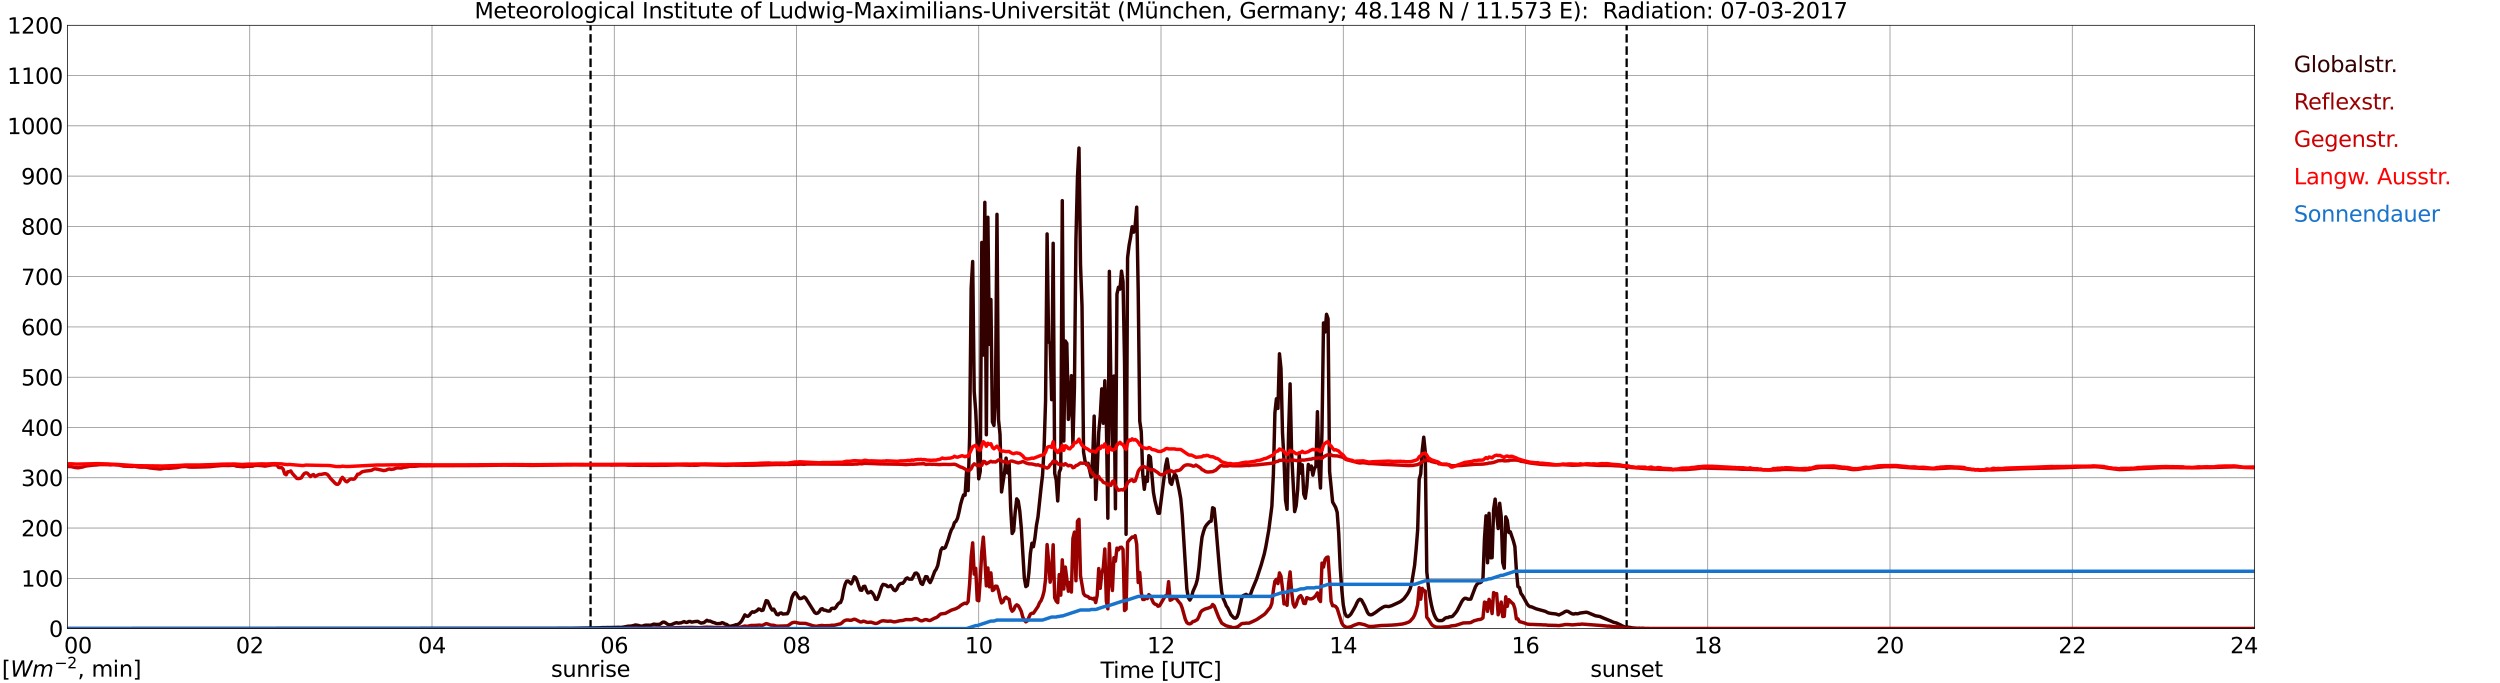 <?xml version="1.0" encoding="utf-8" standalone="no"?>
<!DOCTYPE svg PUBLIC "-//W3C//DTD SVG 1.1//EN"
  "http://www.w3.org/Graphics/SVG/1.1/DTD/svg11.dtd">
<svg xmlns:xlink="http://www.w3.org/1999/xlink" width="1085.4pt" height="296.64pt" viewBox="0 0 1085.4 296.64" xmlns="http://www.w3.org/2000/svg" version="1.1">
 <defs>
  <style type="text/css">*{stroke-linejoin: round; stroke-linecap: butt}</style>
 </defs>
 <g id="figure_1">
  <g id="patch_1">
   <path d="M 0 296.64 
L 1085.4 296.64 
L 1085.4 0 
L 0 0 
z
" style="fill: #ffffff"/>
  </g>
  <g id="axes_1">
   <g id="patch_2">
    <path d="M 29.306 272.909 
L 978.814 272.909 
L 978.814 10.976 
L 29.306 10.976 
z
" style="fill: #ffffff"/>
   </g>
   <g id="patch_3">
    <path d="M 978.814 272.909 
L 978.814 272.909 
L 978.814 10.976 
L 978.814 10.976 
z
" clip-path="url(#pcf431b5a9c)" style="fill: #d3d3d3; opacity: 0.25; stroke: #d3d3d3; stroke-linejoin: miter"/>
   </g>
   <g id="matplotlib.axis_1">
    <g id="xtick_1">
     <g id="line2d_1">
      <path d="M 29.306 272.909 
L 29.306 10.976 
" clip-path="url(#pcf431b5a9c)" style="fill: none; stroke: #808080; stroke-width: 0.3; stroke-linecap: square"/>
     </g>
     <g id="line2d_2"/>
     <g id="text_1">
      <!--    00 -->
      <g transform="translate(18.733 283.627) scale(0.095 -0.095)">
       <defs>
        <path id="DejaVuSans-20" transform="scale(0.016)"/>
        <path id="DejaVuSans-30" d="M 2034 4250 
Q 1547 4250 1301 3770 
Q 1056 3291 1056 2328 
Q 1056 1369 1301 889 
Q 1547 409 2034 409 
Q 2525 409 2770 889 
Q 3016 1369 3016 2328 
Q 3016 3291 2770 3770 
Q 2525 4250 2034 4250 
z
M 2034 4750 
Q 2819 4750 3233 4129 
Q 3647 3509 3647 2328 
Q 3647 1150 3233 529 
Q 2819 -91 2034 -91 
Q 1250 -91 836 529 
Q 422 1150 422 2328 
Q 422 3509 836 4129 
Q 1250 4750 2034 4750 
z
" transform="scale(0.016)"/>
       </defs>
       <use xlink:href="#DejaVuSans-20"/>
       <use xlink:href="#DejaVuSans-20" transform="translate(31.787 0)"/>
       <use xlink:href="#DejaVuSans-20" transform="translate(63.574 0)"/>
       <use xlink:href="#DejaVuSans-30" transform="translate(95.361 0)"/>
       <use xlink:href="#DejaVuSans-30" transform="translate(158.984 0)"/>
      </g>
     </g>
    </g>
    <g id="xtick_2">
     <g id="line2d_3">
      <path d="M 108.431 272.909 
L 108.431 10.976 
" clip-path="url(#pcf431b5a9c)" style="fill: none; stroke: #808080; stroke-width: 0.3; stroke-linecap: square"/>
     </g>
     <g id="line2d_4"/>
     <g id="text_2">
      <!-- 02 -->
      <g transform="translate(102.387 283.627) scale(0.095 -0.095)">
       <defs>
        <path id="DejaVuSans-32" d="M 1228 531 
L 3431 531 
L 3431 0 
L 469 0 
L 469 531 
Q 828 903 1448 1529 
Q 2069 2156 2228 2338 
Q 2531 2678 2651 2914 
Q 2772 3150 2772 3378 
Q 2772 3750 2511 3984 
Q 2250 4219 1831 4219 
Q 1534 4219 1204 4116 
Q 875 4013 500 3803 
L 500 4441 
Q 881 4594 1212 4672 
Q 1544 4750 1819 4750 
Q 2544 4750 2975 4387 
Q 3406 4025 3406 3419 
Q 3406 3131 3298 2873 
Q 3191 2616 2906 2266 
Q 2828 2175 2409 1742 
Q 1991 1309 1228 531 
z
" transform="scale(0.016)"/>
       </defs>
       <use xlink:href="#DejaVuSans-30"/>
       <use xlink:href="#DejaVuSans-32" transform="translate(63.623 0)"/>
      </g>
     </g>
    </g>
    <g id="xtick_3">
     <g id="line2d_5">
      <path d="M 187.557 272.909 
L 187.557 10.976 
" clip-path="url(#pcf431b5a9c)" style="fill: none; stroke: #808080; stroke-width: 0.3; stroke-linecap: square"/>
     </g>
     <g id="line2d_6"/>
     <g id="text_3">
      <!-- 04 -->
      <g transform="translate(181.513 283.627) scale(0.095 -0.095)">
       <defs>
        <path id="DejaVuSans-34" d="M 2419 4116 
L 825 1625 
L 2419 1625 
L 2419 4116 
z
M 2253 4666 
L 3047 4666 
L 3047 1625 
L 3713 1625 
L 3713 1100 
L 3047 1100 
L 3047 0 
L 2419 0 
L 2419 1100 
L 313 1100 
L 313 1709 
L 2253 4666 
z
" transform="scale(0.016)"/>
       </defs>
       <use xlink:href="#DejaVuSans-30"/>
       <use xlink:href="#DejaVuSans-34" transform="translate(63.623 0)"/>
      </g>
     </g>
    </g>
    <g id="xtick_4">
     <g id="line2d_7">
      <path d="M 266.683 272.909 
L 266.683 10.976 
" clip-path="url(#pcf431b5a9c)" style="fill: none; stroke: #808080; stroke-width: 0.3; stroke-linecap: square"/>
     </g>
     <g id="line2d_8"/>
     <g id="text_4">
      <!-- 06 -->
      <g transform="translate(260.638 283.627) scale(0.095 -0.095)">
       <defs>
        <path id="DejaVuSans-36" d="M 2113 2584 
Q 1688 2584 1439 2293 
Q 1191 2003 1191 1497 
Q 1191 994 1439 701 
Q 1688 409 2113 409 
Q 2538 409 2786 701 
Q 3034 994 3034 1497 
Q 3034 2003 2786 2293 
Q 2538 2584 2113 2584 
z
M 3366 4563 
L 3366 3988 
Q 3128 4100 2886 4159 
Q 2644 4219 2406 4219 
Q 1781 4219 1451 3797 
Q 1122 3375 1075 2522 
Q 1259 2794 1537 2939 
Q 1816 3084 2150 3084 
Q 2853 3084 3261 2657 
Q 3669 2231 3669 1497 
Q 3669 778 3244 343 
Q 2819 -91 2113 -91 
Q 1303 -91 875 529 
Q 447 1150 447 2328 
Q 447 3434 972 4092 
Q 1497 4750 2381 4750 
Q 2619 4750 2861 4703 
Q 3103 4656 3366 4563 
z
" transform="scale(0.016)"/>
       </defs>
       <use xlink:href="#DejaVuSans-30"/>
       <use xlink:href="#DejaVuSans-36" transform="translate(63.623 0)"/>
      </g>
     </g>
    </g>
    <g id="xtick_5">
     <g id="line2d_9">
      <path d="M 345.808 272.909 
L 345.808 10.976 
" clip-path="url(#pcf431b5a9c)" style="fill: none; stroke: #808080; stroke-width: 0.3; stroke-linecap: square"/>
     </g>
     <g id="line2d_10"/>
     <g id="text_5">
      <!-- 08 -->
      <g transform="translate(339.764 283.627) scale(0.095 -0.095)">
       <defs>
        <path id="DejaVuSans-38" d="M 2034 2216 
Q 1584 2216 1326 1975 
Q 1069 1734 1069 1313 
Q 1069 891 1326 650 
Q 1584 409 2034 409 
Q 2484 409 2743 651 
Q 3003 894 3003 1313 
Q 3003 1734 2745 1975 
Q 2488 2216 2034 2216 
z
M 1403 2484 
Q 997 2584 770 2862 
Q 544 3141 544 3541 
Q 544 4100 942 4425 
Q 1341 4750 2034 4750 
Q 2731 4750 3128 4425 
Q 3525 4100 3525 3541 
Q 3525 3141 3298 2862 
Q 3072 2584 2669 2484 
Q 3125 2378 3379 2068 
Q 3634 1759 3634 1313 
Q 3634 634 3220 271 
Q 2806 -91 2034 -91 
Q 1263 -91 848 271 
Q 434 634 434 1313 
Q 434 1759 690 2068 
Q 947 2378 1403 2484 
z
M 1172 3481 
Q 1172 3119 1398 2916 
Q 1625 2713 2034 2713 
Q 2441 2713 2670 2916 
Q 2900 3119 2900 3481 
Q 2900 3844 2670 4047 
Q 2441 4250 2034 4250 
Q 1625 4250 1398 4047 
Q 1172 3844 1172 3481 
z
" transform="scale(0.016)"/>
       </defs>
       <use xlink:href="#DejaVuSans-30"/>
       <use xlink:href="#DejaVuSans-38" transform="translate(63.623 0)"/>
      </g>
     </g>
    </g>
    <g id="xtick_6">
     <g id="line2d_11">
      <path d="M 424.934 272.909 
L 424.934 10.976 
" clip-path="url(#pcf431b5a9c)" style="fill: none; stroke: #808080; stroke-width: 0.3; stroke-linecap: square"/>
     </g>
     <g id="line2d_12"/>
     <g id="text_6">
      <!-- 10 -->
      <g transform="translate(418.89 283.627) scale(0.095 -0.095)">
       <defs>
        <path id="DejaVuSans-31" d="M 794 531 
L 1825 531 
L 1825 4091 
L 703 3866 
L 703 4441 
L 1819 4666 
L 2450 4666 
L 2450 531 
L 3481 531 
L 3481 0 
L 794 0 
L 794 531 
z
" transform="scale(0.016)"/>
       </defs>
       <use xlink:href="#DejaVuSans-31"/>
       <use xlink:href="#DejaVuSans-30" transform="translate(63.623 0)"/>
      </g>
     </g>
    </g>
    <g id="xtick_7">
     <g id="line2d_13">
      <path d="M 504.06 272.909 
L 504.06 10.976 
" clip-path="url(#pcf431b5a9c)" style="fill: none; stroke: #808080; stroke-width: 0.3; stroke-linecap: square"/>
     </g>
     <g id="line2d_14"/>
     <g id="text_7">
      <!-- 12 -->
      <g transform="translate(498.015 283.627) scale(0.095 -0.095)">
       <use xlink:href="#DejaVuSans-31"/>
       <use xlink:href="#DejaVuSans-32" transform="translate(63.623 0)"/>
      </g>
     </g>
    </g>
    <g id="xtick_8">
     <g id="line2d_15">
      <path d="M 583.185 272.909 
L 583.185 10.976 
" clip-path="url(#pcf431b5a9c)" style="fill: none; stroke: #808080; stroke-width: 0.3; stroke-linecap: square"/>
     </g>
     <g id="line2d_16"/>
     <g id="text_8">
      <!-- 14 -->
      <g transform="translate(577.141 283.627) scale(0.095 -0.095)">
       <use xlink:href="#DejaVuSans-31"/>
       <use xlink:href="#DejaVuSans-34" transform="translate(63.623 0)"/>
      </g>
     </g>
    </g>
    <g id="xtick_9">
     <g id="line2d_17">
      <path d="M 662.311 272.909 
L 662.311 10.976 
" clip-path="url(#pcf431b5a9c)" style="fill: none; stroke: #808080; stroke-width: 0.3; stroke-linecap: square"/>
     </g>
     <g id="line2d_18"/>
     <g id="text_9">
      <!-- 16 -->
      <g transform="translate(656.267 283.627) scale(0.095 -0.095)">
       <use xlink:href="#DejaVuSans-31"/>
       <use xlink:href="#DejaVuSans-36" transform="translate(63.623 0)"/>
      </g>
     </g>
    </g>
    <g id="xtick_10">
     <g id="line2d_19">
      <path d="M 741.437 272.909 
L 741.437 10.976 
" clip-path="url(#pcf431b5a9c)" style="fill: none; stroke: #808080; stroke-width: 0.3; stroke-linecap: square"/>
     </g>
     <g id="line2d_20"/>
     <g id="text_10">
      <!-- 18 -->
      <g transform="translate(735.392 283.627) scale(0.095 -0.095)">
       <use xlink:href="#DejaVuSans-31"/>
       <use xlink:href="#DejaVuSans-38" transform="translate(63.623 0)"/>
      </g>
     </g>
    </g>
    <g id="xtick_11">
     <g id="line2d_21">
      <path d="M 820.562 272.909 
L 820.562 10.976 
" clip-path="url(#pcf431b5a9c)" style="fill: none; stroke: #808080; stroke-width: 0.3; stroke-linecap: square"/>
     </g>
     <g id="line2d_22"/>
     <g id="text_11">
      <!-- 20 -->
      <g transform="translate(814.518 283.627) scale(0.095 -0.095)">
       <use xlink:href="#DejaVuSans-32"/>
       <use xlink:href="#DejaVuSans-30" transform="translate(63.623 0)"/>
      </g>
     </g>
    </g>
    <g id="xtick_12">
     <g id="line2d_23">
      <path d="M 899.688 272.909 
L 899.688 10.976 
" clip-path="url(#pcf431b5a9c)" style="fill: none; stroke: #808080; stroke-width: 0.3; stroke-linecap: square"/>
     </g>
     <g id="line2d_24"/>
     <g id="text_12">
      <!-- 22 -->
      <g transform="translate(893.644 283.627) scale(0.095 -0.095)">
       <use xlink:href="#DejaVuSans-32"/>
       <use xlink:href="#DejaVuSans-32" transform="translate(63.623 0)"/>
      </g>
     </g>
    </g>
    <g id="xtick_13">
     <g id="line2d_25">
      <path d="M 978.814 272.909 
L 978.814 10.976 
" clip-path="url(#pcf431b5a9c)" style="fill: none; stroke: #808080; stroke-width: 0.3; stroke-linecap: square"/>
     </g>
     <g id="line2d_26"/>
     <g id="text_13">
      <!-- 24    -->
      <g transform="translate(968.241 283.627) scale(0.095 -0.095)">
       <use xlink:href="#DejaVuSans-32"/>
       <use xlink:href="#DejaVuSans-34" transform="translate(63.623 0)"/>
       <use xlink:href="#DejaVuSans-20" transform="translate(127.246 0)"/>
       <use xlink:href="#DejaVuSans-20" transform="translate(159.033 0)"/>
       <use xlink:href="#DejaVuSans-20" transform="translate(190.82 0)"/>
      </g>
     </g>
    </g>
    <g id="text_14">
     <!-- Time [UTC] -->
     <g transform="translate(477.806 294.322) scale(0.095 -0.095)">
      <defs>
       <path id="DejaVuSans-54" d="M -19 4666 
L 3928 4666 
L 3928 4134 
L 2272 4134 
L 2272 0 
L 1638 0 
L 1638 4134 
L -19 4134 
L -19 4666 
z
" transform="scale(0.016)"/>
       <path id="DejaVuSans-69" d="M 603 3500 
L 1178 3500 
L 1178 0 
L 603 0 
L 603 3500 
z
M 603 4863 
L 1178 4863 
L 1178 4134 
L 603 4134 
L 603 4863 
z
" transform="scale(0.016)"/>
       <path id="DejaVuSans-6d" d="M 3328 2828 
Q 3544 3216 3844 3400 
Q 4144 3584 4550 3584 
Q 5097 3584 5394 3201 
Q 5691 2819 5691 2113 
L 5691 0 
L 5113 0 
L 5113 2094 
Q 5113 2597 4934 2840 
Q 4756 3084 4391 3084 
Q 3944 3084 3684 2787 
Q 3425 2491 3425 1978 
L 3425 0 
L 2847 0 
L 2847 2094 
Q 2847 2600 2669 2842 
Q 2491 3084 2119 3084 
Q 1678 3084 1418 2786 
Q 1159 2488 1159 1978 
L 1159 0 
L 581 0 
L 581 3500 
L 1159 3500 
L 1159 2956 
Q 1356 3278 1631 3431 
Q 1906 3584 2284 3584 
Q 2666 3584 2933 3390 
Q 3200 3197 3328 2828 
z
" transform="scale(0.016)"/>
       <path id="DejaVuSans-65" d="M 3597 1894 
L 3597 1613 
L 953 1613 
Q 991 1019 1311 708 
Q 1631 397 2203 397 
Q 2534 397 2845 478 
Q 3156 559 3463 722 
L 3463 178 
Q 3153 47 2828 -22 
Q 2503 -91 2169 -91 
Q 1331 -91 842 396 
Q 353 884 353 1716 
Q 353 2575 817 3079 
Q 1281 3584 2069 3584 
Q 2775 3584 3186 3129 
Q 3597 2675 3597 1894 
z
M 3022 2063 
Q 3016 2534 2758 2815 
Q 2500 3097 2075 3097 
Q 1594 3097 1305 2825 
Q 1016 2553 972 2059 
L 3022 2063 
z
" transform="scale(0.016)"/>
       <path id="DejaVuSans-5b" d="M 550 4863 
L 1875 4863 
L 1875 4416 
L 1125 4416 
L 1125 -397 
L 1875 -397 
L 1875 -844 
L 550 -844 
L 550 4863 
z
" transform="scale(0.016)"/>
       <path id="DejaVuSans-55" d="M 556 4666 
L 1191 4666 
L 1191 1831 
Q 1191 1081 1462 751 
Q 1734 422 2344 422 
Q 2950 422 3222 751 
Q 3494 1081 3494 1831 
L 3494 4666 
L 4128 4666 
L 4128 1753 
Q 4128 841 3676 375 
Q 3225 -91 2344 -91 
Q 1459 -91 1007 375 
Q 556 841 556 1753 
L 556 4666 
z
" transform="scale(0.016)"/>
       <path id="DejaVuSans-43" d="M 4122 4306 
L 4122 3641 
Q 3803 3938 3442 4084 
Q 3081 4231 2675 4231 
Q 1875 4231 1450 3742 
Q 1025 3253 1025 2328 
Q 1025 1406 1450 917 
Q 1875 428 2675 428 
Q 3081 428 3442 575 
Q 3803 722 4122 1019 
L 4122 359 
Q 3791 134 3420 21 
Q 3050 -91 2638 -91 
Q 1578 -91 968 557 
Q 359 1206 359 2328 
Q 359 3453 968 4101 
Q 1578 4750 2638 4750 
Q 3056 4750 3426 4639 
Q 3797 4528 4122 4306 
z
" transform="scale(0.016)"/>
       <path id="DejaVuSans-5d" d="M 1947 4863 
L 1947 -844 
L 622 -844 
L 622 -397 
L 1369 -397 
L 1369 4416 
L 622 4416 
L 622 4863 
L 1947 4863 
z
" transform="scale(0.016)"/>
      </defs>
      <use xlink:href="#DejaVuSans-54"/>
      <use xlink:href="#DejaVuSans-69" transform="translate(57.959 0)"/>
      <use xlink:href="#DejaVuSans-6d" transform="translate(85.742 0)"/>
      <use xlink:href="#DejaVuSans-65" transform="translate(183.154 0)"/>
      <use xlink:href="#DejaVuSans-20" transform="translate(244.678 0)"/>
      <use xlink:href="#DejaVuSans-5b" transform="translate(276.465 0)"/>
      <use xlink:href="#DejaVuSans-55" transform="translate(315.479 0)"/>
      <use xlink:href="#DejaVuSans-54" transform="translate(388.672 0)"/>
      <use xlink:href="#DejaVuSans-43" transform="translate(443.881 0)"/>
      <use xlink:href="#DejaVuSans-5d" transform="translate(513.705 0)"/>
     </g>
    </g>
   </g>
   <g id="matplotlib.axis_2">
    <g id="ytick_1">
     <g id="line2d_27">
      <path d="M 29.306 272.909 
L 978.814 272.909 
" clip-path="url(#pcf431b5a9c)" style="fill: none; stroke: #808080; stroke-width: 0.3; stroke-linecap: square"/>
     </g>
     <g id="line2d_28"/>
     <g id="text_15">
      <!-- 0 -->
      <g transform="translate(21.261 276.518) scale(0.095 -0.095)">
       <use xlink:href="#DejaVuSans-30"/>
      </g>
     </g>
    </g>
    <g id="ytick_2">
     <g id="line2d_29">
      <path d="M 29.306 251.081 
L 978.814 251.081 
" clip-path="url(#pcf431b5a9c)" style="fill: none; stroke: #808080; stroke-width: 0.3; stroke-linecap: square"/>
     </g>
     <g id="line2d_30"/>
     <g id="text_16">
      <!-- 100 -->
      <g transform="translate(9.173 254.69) scale(0.095 -0.095)">
       <use xlink:href="#DejaVuSans-31"/>
       <use xlink:href="#DejaVuSans-30" transform="translate(63.623 0)"/>
       <use xlink:href="#DejaVuSans-30" transform="translate(127.246 0)"/>
      </g>
     </g>
    </g>
    <g id="ytick_3">
     <g id="line2d_31">
      <path d="M 29.306 229.253 
L 978.814 229.253 
" clip-path="url(#pcf431b5a9c)" style="fill: none; stroke: #808080; stroke-width: 0.3; stroke-linecap: square"/>
     </g>
     <g id="line2d_32"/>
     <g id="text_17">
      <!-- 200 -->
      <g transform="translate(9.173 232.863) scale(0.095 -0.095)">
       <use xlink:href="#DejaVuSans-32"/>
       <use xlink:href="#DejaVuSans-30" transform="translate(63.623 0)"/>
       <use xlink:href="#DejaVuSans-30" transform="translate(127.246 0)"/>
      </g>
     </g>
    </g>
    <g id="ytick_4">
     <g id="line2d_33">
      <path d="M 29.306 207.426 
L 978.814 207.426 
" clip-path="url(#pcf431b5a9c)" style="fill: none; stroke: #808080; stroke-width: 0.3; stroke-linecap: square"/>
     </g>
     <g id="line2d_34"/>
     <g id="text_18">
      <!-- 300 -->
      <g transform="translate(9.173 211.035) scale(0.095 -0.095)">
       <defs>
        <path id="DejaVuSans-33" d="M 2597 2516 
Q 3050 2419 3304 2112 
Q 3559 1806 3559 1356 
Q 3559 666 3084 287 
Q 2609 -91 1734 -91 
Q 1441 -91 1130 -33 
Q 819 25 488 141 
L 488 750 
Q 750 597 1062 519 
Q 1375 441 1716 441 
Q 2309 441 2620 675 
Q 2931 909 2931 1356 
Q 2931 1769 2642 2001 
Q 2353 2234 1838 2234 
L 1294 2234 
L 1294 2753 
L 1863 2753 
Q 2328 2753 2575 2939 
Q 2822 3125 2822 3475 
Q 2822 3834 2567 4026 
Q 2313 4219 1838 4219 
Q 1578 4219 1281 4162 
Q 984 4106 628 3988 
L 628 4550 
Q 988 4650 1302 4700 
Q 1616 4750 1894 4750 
Q 2613 4750 3031 4423 
Q 3450 4097 3450 3541 
Q 3450 3153 3228 2886 
Q 3006 2619 2597 2516 
z
" transform="scale(0.016)"/>
       </defs>
       <use xlink:href="#DejaVuSans-33"/>
       <use xlink:href="#DejaVuSans-30" transform="translate(63.623 0)"/>
       <use xlink:href="#DejaVuSans-30" transform="translate(127.246 0)"/>
      </g>
     </g>
    </g>
    <g id="ytick_5">
     <g id="line2d_35">
      <path d="M 29.306 185.598 
L 978.814 185.598 
" clip-path="url(#pcf431b5a9c)" style="fill: none; stroke: #808080; stroke-width: 0.3; stroke-linecap: square"/>
     </g>
     <g id="line2d_36"/>
     <g id="text_19">
      <!-- 400 -->
      <g transform="translate(9.173 189.207) scale(0.095 -0.095)">
       <use xlink:href="#DejaVuSans-34"/>
       <use xlink:href="#DejaVuSans-30" transform="translate(63.623 0)"/>
       <use xlink:href="#DejaVuSans-30" transform="translate(127.246 0)"/>
      </g>
     </g>
    </g>
    <g id="ytick_6">
     <g id="line2d_37">
      <path d="M 29.306 163.77 
L 978.814 163.77 
" clip-path="url(#pcf431b5a9c)" style="fill: none; stroke: #808080; stroke-width: 0.3; stroke-linecap: square"/>
     </g>
     <g id="line2d_38"/>
     <g id="text_20">
      <!-- 500 -->
      <g transform="translate(9.173 167.379) scale(0.095 -0.095)">
       <defs>
        <path id="DejaVuSans-35" d="M 691 4666 
L 3169 4666 
L 3169 4134 
L 1269 4134 
L 1269 2991 
Q 1406 3038 1543 3061 
Q 1681 3084 1819 3084 
Q 2600 3084 3056 2656 
Q 3513 2228 3513 1497 
Q 3513 744 3044 326 
Q 2575 -91 1722 -91 
Q 1428 -91 1123 -41 
Q 819 9 494 109 
L 494 744 
Q 775 591 1075 516 
Q 1375 441 1709 441 
Q 2250 441 2565 725 
Q 2881 1009 2881 1497 
Q 2881 1984 2565 2268 
Q 2250 2553 1709 2553 
Q 1456 2553 1204 2497 
Q 953 2441 691 2322 
L 691 4666 
z
" transform="scale(0.016)"/>
       </defs>
       <use xlink:href="#DejaVuSans-35"/>
       <use xlink:href="#DejaVuSans-30" transform="translate(63.623 0)"/>
       <use xlink:href="#DejaVuSans-30" transform="translate(127.246 0)"/>
      </g>
     </g>
    </g>
    <g id="ytick_7">
     <g id="line2d_39">
      <path d="M 29.306 141.942 
L 978.814 141.942 
" clip-path="url(#pcf431b5a9c)" style="fill: none; stroke: #808080; stroke-width: 0.3; stroke-linecap: square"/>
     </g>
     <g id="line2d_40"/>
     <g id="text_21">
      <!-- 600 -->
      <g transform="translate(9.173 145.551) scale(0.095 -0.095)">
       <use xlink:href="#DejaVuSans-36"/>
       <use xlink:href="#DejaVuSans-30" transform="translate(63.623 0)"/>
       <use xlink:href="#DejaVuSans-30" transform="translate(127.246 0)"/>
      </g>
     </g>
    </g>
    <g id="ytick_8">
     <g id="line2d_41">
      <path d="M 29.306 120.114 
L 978.814 120.114 
" clip-path="url(#pcf431b5a9c)" style="fill: none; stroke: #808080; stroke-width: 0.3; stroke-linecap: square"/>
     </g>
     <g id="line2d_42"/>
     <g id="text_22">
      <!-- 700 -->
      <g transform="translate(9.173 123.724) scale(0.095 -0.095)">
       <defs>
        <path id="DejaVuSans-37" d="M 525 4666 
L 3525 4666 
L 3525 4397 
L 1831 0 
L 1172 0 
L 2766 4134 
L 525 4134 
L 525 4666 
z
" transform="scale(0.016)"/>
       </defs>
       <use xlink:href="#DejaVuSans-37"/>
       <use xlink:href="#DejaVuSans-30" transform="translate(63.623 0)"/>
       <use xlink:href="#DejaVuSans-30" transform="translate(127.246 0)"/>
      </g>
     </g>
    </g>
    <g id="ytick_9">
     <g id="line2d_43">
      <path d="M 29.306 98.287 
L 978.814 98.287 
" clip-path="url(#pcf431b5a9c)" style="fill: none; stroke: #808080; stroke-width: 0.3; stroke-linecap: square"/>
     </g>
     <g id="line2d_44"/>
     <g id="text_23">
      <!-- 800 -->
      <g transform="translate(9.173 101.896) scale(0.095 -0.095)">
       <use xlink:href="#DejaVuSans-38"/>
       <use xlink:href="#DejaVuSans-30" transform="translate(63.623 0)"/>
       <use xlink:href="#DejaVuSans-30" transform="translate(127.246 0)"/>
      </g>
     </g>
    </g>
    <g id="ytick_10">
     <g id="line2d_45">
      <path d="M 29.306 76.459 
L 978.814 76.459 
" clip-path="url(#pcf431b5a9c)" style="fill: none; stroke: #808080; stroke-width: 0.3; stroke-linecap: square"/>
     </g>
     <g id="line2d_46"/>
     <g id="text_24">
      <!-- 900 -->
      <g transform="translate(9.173 80.068) scale(0.095 -0.095)">
       <defs>
        <path id="DejaVuSans-39" d="M 703 97 
L 703 672 
Q 941 559 1184 500 
Q 1428 441 1663 441 
Q 2288 441 2617 861 
Q 2947 1281 2994 2138 
Q 2813 1869 2534 1725 
Q 2256 1581 1919 1581 
Q 1219 1581 811 2004 
Q 403 2428 403 3163 
Q 403 3881 828 4315 
Q 1253 4750 1959 4750 
Q 2769 4750 3195 4129 
Q 3622 3509 3622 2328 
Q 3622 1225 3098 567 
Q 2575 -91 1691 -91 
Q 1453 -91 1209 -44 
Q 966 3 703 97 
z
M 1959 2075 
Q 2384 2075 2632 2365 
Q 2881 2656 2881 3163 
Q 2881 3666 2632 3958 
Q 2384 4250 1959 4250 
Q 1534 4250 1286 3958 
Q 1038 3666 1038 3163 
Q 1038 2656 1286 2365 
Q 1534 2075 1959 2075 
z
" transform="scale(0.016)"/>
       </defs>
       <use xlink:href="#DejaVuSans-39"/>
       <use xlink:href="#DejaVuSans-30" transform="translate(63.623 0)"/>
       <use xlink:href="#DejaVuSans-30" transform="translate(127.246 0)"/>
      </g>
     </g>
    </g>
    <g id="ytick_11">
     <g id="line2d_47">
      <path d="M 29.306 54.631 
L 978.814 54.631 
" clip-path="url(#pcf431b5a9c)" style="fill: none; stroke: #808080; stroke-width: 0.3; stroke-linecap: square"/>
     </g>
     <g id="line2d_48"/>
     <g id="text_25">
      <!-- 1000 -->
      <g transform="translate(3.128 58.24) scale(0.095 -0.095)">
       <use xlink:href="#DejaVuSans-31"/>
       <use xlink:href="#DejaVuSans-30" transform="translate(63.623 0)"/>
       <use xlink:href="#DejaVuSans-30" transform="translate(127.246 0)"/>
       <use xlink:href="#DejaVuSans-30" transform="translate(190.869 0)"/>
      </g>
     </g>
    </g>
    <g id="ytick_12">
     <g id="line2d_49">
      <path d="M 29.306 32.803 
L 978.814 32.803 
" clip-path="url(#pcf431b5a9c)" style="fill: none; stroke: #808080; stroke-width: 0.3; stroke-linecap: square"/>
     </g>
     <g id="line2d_50"/>
     <g id="text_26">
      <!-- 1100 -->
      <g transform="translate(3.128 36.413) scale(0.095 -0.095)">
       <use xlink:href="#DejaVuSans-31"/>
       <use xlink:href="#DejaVuSans-31" transform="translate(63.623 0)"/>
       <use xlink:href="#DejaVuSans-30" transform="translate(127.246 0)"/>
       <use xlink:href="#DejaVuSans-30" transform="translate(190.869 0)"/>
      </g>
     </g>
    </g>
    <g id="ytick_13">
     <g id="line2d_51">
      <path d="M 29.306 10.976 
L 978.814 10.976 
" clip-path="url(#pcf431b5a9c)" style="fill: none; stroke: #808080; stroke-width: 0.3; stroke-linecap: square"/>
     </g>
     <g id="line2d_52"/>
     <g id="text_27">
      <!-- 1200 -->
      <g transform="translate(3.128 14.585) scale(0.095 -0.095)">
       <use xlink:href="#DejaVuSans-31"/>
       <use xlink:href="#DejaVuSans-32" transform="translate(63.623 0)"/>
       <use xlink:href="#DejaVuSans-30" transform="translate(127.246 0)"/>
       <use xlink:href="#DejaVuSans-30" transform="translate(190.869 0)"/>
      </g>
     </g>
    </g>
   </g>
   <g id="line2d_53">
    <path d="M 256.396 272.909 
L 256.396 10.976 
" clip-path="url(#pcf431b5a9c)" style="fill: none; stroke-dasharray: 3.7,1.6; stroke-dashoffset: 0; stroke: #000000"/>
   </g>
   <g id="line2d_54">
    <path d="M 706.226 272.909 
L 706.226 10.976 
" clip-path="url(#pcf431b5a9c)" style="fill: none; stroke-dasharray: 3.7,1.6; stroke-dashoffset: 0; stroke: #000000"/>
   </g>
   <g id="line2d_55">
    <path d="M 29.306 272.909 
L 241.626 272.811 
L 243.604 272.791 
L 247.561 272.811 
L 256.133 272.656 
L 260.089 272.577 
L 261.408 272.481 
L 266.683 272.422 
L 268.661 272.346 
L 269.32 272.422 
L 270.639 272.267 
L 272.617 271.881 
L 273.936 271.822 
L 274.595 271.706 
L 275.914 271.337 
L 277.233 271.551 
L 277.892 271.782 
L 278.552 271.861 
L 279.211 271.745 
L 279.87 271.492 
L 280.53 271.416 
L 281.849 271.435 
L 282.508 271.473 
L 283.827 270.97 
L 285.145 271.125 
L 286.464 271.047 
L 287.783 270.097 
L 288.442 270.117 
L 289.102 270.486 
L 289.761 270.99 
L 290.42 271.241 
L 291.08 271.298 
L 291.739 271.086 
L 293.058 270.525 
L 293.717 270.331 
L 294.377 270.543 
L 295.696 270.407 
L 297.014 269.866 
L 297.674 270.176 
L 298.333 270.233 
L 298.992 269.846 
L 299.652 269.807 
L 300.311 270.117 
L 301.63 269.866 
L 302.949 269.77 
L 304.267 270.525 
L 305.586 270.331 
L 306.905 269.305 
L 307.564 269.652 
L 308.224 269.615 
L 309.543 270.215 
L 310.202 270.351 
L 310.861 270.68 
L 311.521 270.776 
L 312.839 270.661 
L 313.499 270.331 
L 314.158 270.543 
L 314.818 270.97 
L 315.477 271.086 
L 316.136 271.608 
L 316.796 271.957 
L 318.774 271.512 
L 319.433 271.241 
L 320.093 271.182 
L 320.752 270.872 
L 321.411 270.272 
L 322.071 269.477 
L 323.39 266.941 
L 324.049 267.465 
L 324.708 267.561 
L 325.368 267.057 
L 326.027 266.166 
L 326.686 265.605 
L 327.346 265.817 
L 328.665 265.101 
L 329.324 264.405 
L 329.983 264.56 
L 330.643 265.081 
L 331.302 264.87 
L 332.621 260.781 
L 333.28 260.995 
L 334.599 263.842 
L 335.258 264.87 
L 335.918 264.461 
L 337.236 266.747 
L 337.896 266.921 
L 338.555 266.245 
L 339.215 266.127 
L 339.874 266.592 
L 341.852 266.437 
L 342.512 265.101 
L 343.83 259.426 
L 344.49 258.031 
L 345.149 257.256 
L 345.808 257.839 
L 346.468 259.096 
L 347.127 259.851 
L 347.787 259.851 
L 348.446 259.581 
L 349.105 259.155 
L 349.765 259.659 
L 353.721 265.954 
L 354.38 266.341 
L 355.04 266.166 
L 355.699 265.546 
L 356.359 264.461 
L 357.018 264.269 
L 357.677 264.887 
L 358.337 264.907 
L 358.996 265.197 
L 359.655 265.315 
L 360.315 265.256 
L 360.974 264.21 
L 361.634 264.055 
L 362.293 264.21 
L 362.952 263.571 
L 363.612 262.466 
L 364.271 261.809 
L 364.93 261.595 
L 365.59 259.969 
L 366.249 256.23 
L 366.909 253.713 
L 367.568 252.319 
L 368.227 252.24 
L 369.546 253.48 
L 370.206 252.24 
L 370.865 250.383 
L 371.524 250.828 
L 372.184 252.319 
L 372.843 254.449 
L 373.502 256.173 
L 374.162 256.289 
L 374.821 254.68 
L 375.481 254.525 
L 376.14 256.23 
L 376.799 257.411 
L 377.459 257.276 
L 378.118 256.793 
L 378.777 257.47 
L 379.437 258.476 
L 380.096 260.144 
L 380.756 260.26 
L 381.415 258.941 
L 382.734 254.816 
L 383.393 253.713 
L 384.712 254.043 
L 385.371 254.661 
L 386.031 254.68 
L 386.69 254.198 
L 387.349 255.03 
L 388.009 256.095 
L 388.668 256.444 
L 389.328 255.805 
L 389.987 254.314 
L 390.646 253.558 
L 391.306 253.268 
L 391.965 253.229 
L 392.624 252.434 
L 393.284 251.234 
L 393.943 250.904 
L 394.603 251.428 
L 395.921 251.448 
L 397.24 248.909 
L 397.899 248.793 
L 398.559 249.433 
L 399.878 253.305 
L 400.537 253.733 
L 401.856 250.343 
L 402.515 250.42 
L 403.175 252.048 
L 403.834 252.939 
L 404.493 251.62 
L 405.812 248.078 
L 406.471 247.148 
L 407.131 245.519 
L 408.45 238.973 
L 409.109 237.812 
L 409.768 238.122 
L 410.428 237.677 
L 411.746 234.055 
L 412.406 231.768 
L 413.065 229.967 
L 413.725 228.961 
L 414.384 226.907 
L 415.043 226.346 
L 415.703 225.01 
L 416.362 222.375 
L 417.022 219.121 
L 417.681 216.759 
L 418.34 214.88 
L 419 214.995 
L 419.659 204.304 
L 420.318 212.983 
L 420.978 189.431 
L 421.637 125.148 
L 422.297 113.527 
L 422.956 169.869 
L 423.615 178.488 
L 424.934 207.888 
L 425.593 204.577 
L 426.253 105.256 
L 426.912 154.161 
L 427.572 87.844 
L 428.231 188.752 
L 428.89 94.334 
L 429.55 149.495 
L 430.209 130.029 
L 430.869 183.175 
L 431.528 184.705 
L 432.187 172.949 
L 432.847 93.055 
L 433.506 182.186 
L 434.165 188.462 
L 434.825 213.583 
L 436.144 204.983 
L 436.803 198.902 
L 437.462 205.332 
L 438.122 200.742 
L 438.781 220.4 
L 439.44 231.613 
L 440.1 230.491 
L 440.759 222.24 
L 441.419 216.584 
L 442.078 217.495 
L 442.737 221.814 
L 443.397 229.135 
L 444.716 250.885 
L 445.375 254.68 
L 446.034 254.178 
L 446.694 248.774 
L 447.353 240.329 
L 448.012 235.856 
L 448.672 237.367 
L 449.331 233.551 
L 449.991 228.051 
L 450.65 224.447 
L 451.969 211.918 
L 452.628 206.242 
L 453.287 194.912 
L 453.947 173.955 
L 454.606 101.559 
L 455.266 148.565 
L 455.925 148.855 
L 456.584 173.529 
L 457.244 105.625 
L 457.903 205.507 
L 458.563 208.392 
L 459.222 217.495 
L 459.881 205.042 
L 460.541 203.433 
L 461.2 87.109 
L 461.859 191.483 
L 462.519 148.041 
L 463.178 149.086 
L 463.838 182.09 
L 464.497 176.358 
L 465.156 163.109 
L 465.816 192.685 
L 466.475 168.319 
L 467.134 103.824 
L 467.794 76.941 
L 468.453 64.275 
L 469.113 114.863 
L 469.772 133.01 
L 470.431 196.248 
L 471.091 200.238 
L 471.75 201.748 
L 472.409 201.128 
L 473.728 207.094 
L 474.388 199.076 
L 475.047 180.656 
L 475.706 216.835 
L 476.366 204.169 
L 477.025 187.765 
L 477.685 180.735 
L 478.344 168.823 
L 479.003 183.775 
L 479.663 165.298 
L 480.322 182.245 
L 480.981 224.99 
L 481.641 117.807 
L 482.3 168.029 
L 482.96 194.097 
L 483.619 163.264 
L 484.278 220.885 
L 484.938 127.667 
L 485.597 124.703 
L 486.256 125.534 
L 486.916 117.711 
L 487.575 122.302 
L 488.235 157.492 
L 488.894 231.982 
L 489.553 111.881 
L 490.213 106.496 
L 490.872 102.914 
L 491.532 98.44 
L 492.191 100.803 
L 492.85 97.879 
L 493.51 89.938 
L 494.169 126.853 
L 494.828 182.806 
L 495.488 187.455 
L 496.147 205.989 
L 496.807 212.439 
L 497.466 207.209 
L 498.125 208.973 
L 498.785 197.837 
L 499.444 198.494 
L 500.763 213.718 
L 501.422 217.436 
L 502.741 222.801 
L 503.4 222.84 
L 506.038 202.292 
L 506.697 199.251 
L 507.357 203.627 
L 508.016 209.514 
L 508.675 210.289 
L 509.335 207.674 
L 509.994 205.797 
L 510.654 206.609 
L 511.972 212.845 
L 512.632 216.565 
L 513.291 223.731 
L 515.269 255.61 
L 515.929 259.524 
L 516.588 260.53 
L 517.247 259.389 
L 517.907 256.85 
L 519.226 253.81 
L 519.885 251.389 
L 520.544 246.43 
L 521.204 238.857 
L 521.863 233.261 
L 522.522 230.781 
L 523.182 228.902 
L 523.841 227.896 
L 525.16 226.462 
L 525.819 226.287 
L 526.479 220.439 
L 527.138 220.806 
L 527.797 227.276 
L 529.776 251 
L 530.435 257.084 
L 531.094 259.91 
L 531.754 261.325 
L 532.413 263.086 
L 533.073 263.977 
L 534.391 266.865 
L 535.71 268.277 
L 536.369 268.412 
L 537.029 267.891 
L 537.688 266.225 
L 539.007 260.026 
L 539.666 258.651 
L 540.985 258.051 
L 541.644 258.476 
L 542.304 258.614 
L 542.963 257.974 
L 543.623 256.056 
L 545.601 251.293 
L 547.579 245.192 
L 548.898 240.503 
L 549.557 237.463 
L 550.876 230.006 
L 552.195 219.76 
L 552.854 205.817 
L 553.513 179.204 
L 554.173 173.123 
L 554.832 177.325 
L 555.491 153.6 
L 556.151 159.992 
L 556.81 187.94 
L 557.47 199.657 
L 558.129 217.165 
L 558.788 221.116 
L 559.448 187.96 
L 560.107 166.653 
L 560.766 196.791 
L 562.085 222.124 
L 562.745 219.586 
L 563.404 212.498 
L 564.063 197.583 
L 564.723 205.428 
L 565.382 201.807 
L 566.042 214.513 
L 566.701 216.314 
L 567.36 211.335 
L 568.02 201.652 
L 568.679 203.743 
L 569.338 202.329 
L 569.998 206.299 
L 570.657 203.337 
L 571.317 202.503 
L 571.976 178.739 
L 572.635 203.529 
L 573.295 211.878 
L 573.954 187.377 
L 574.613 140.196 
L 575.273 144.149 
L 575.932 136.459 
L 576.592 138.415 
L 577.251 204.653 
L 578.57 217.94 
L 579.889 220.304 
L 580.548 222.434 
L 581.207 231.401 
L 581.867 246.43 
L 582.526 255.785 
L 583.185 262.584 
L 583.845 266.07 
L 584.504 267.445 
L 585.164 267.736 
L 585.823 267.33 
L 586.482 266.651 
L 587.801 264.385 
L 588.46 263.185 
L 589.12 261.711 
L 589.779 260.589 
L 590.439 260.161 
L 591.098 260.471 
L 592.417 262.894 
L 593.736 265.935 
L 594.395 266.786 
L 595.054 266.941 
L 595.714 266.825 
L 597.032 266.011 
L 599.011 264.52 
L 600.329 263.687 
L 600.989 263.34 
L 601.648 263.222 
L 602.967 263.34 
L 604.286 262.931 
L 607.582 261.401 
L 608.242 261.015 
L 609.561 259.91 
L 610.879 258.169 
L 611.539 257.084 
L 612.198 255.689 
L 612.858 253.46 
L 614.176 245.384 
L 614.836 238.393 
L 615.495 230.026 
L 616.154 208.043 
L 616.814 205.758 
L 617.473 195.571 
L 618.133 189.817 
L 618.792 196.151 
L 619.451 248.193 
L 620.111 254.314 
L 620.77 258.961 
L 621.429 262.486 
L 622.089 265.16 
L 622.748 267.057 
L 623.408 268.412 
L 624.067 269.207 
L 624.726 269.46 
L 626.045 269.421 
L 626.705 269.071 
L 627.364 268.432 
L 628.023 268.142 
L 628.683 268.122 
L 629.342 267.775 
L 630.001 267.792 
L 630.661 267.541 
L 631.98 266.011 
L 632.639 265.081 
L 633.958 262.525 
L 634.617 261.227 
L 635.276 260.279 
L 635.936 259.755 
L 636.595 259.795 
L 637.255 260.124 
L 637.914 260.161 
L 638.573 260.085 
L 640.552 254.835 
L 641.211 253.694 
L 641.87 253.113 
L 642.53 252.995 
L 643.189 252.648 
L 643.848 251.138 
L 644.508 233.706 
L 645.167 223.945 
L 645.827 244.338 
L 646.486 222.86 
L 647.145 242.169 
L 647.805 242.112 
L 648.464 221.194 
L 649.123 216.7 
L 650.442 229.465 
L 651.102 218.501 
L 651.761 224.196 
L 652.42 244.203 
L 653.08 246.663 
L 653.739 224.39 
L 654.399 225.92 
L 655.058 231.187 
L 655.717 230.897 
L 657.036 234.811 
L 657.695 237.268 
L 658.355 247.593 
L 659.014 254.643 
L 659.674 255.108 
L 660.333 257.664 
L 660.992 258.516 
L 662.311 260.88 
L 662.97 262.139 
L 663.63 262.951 
L 664.289 263.396 
L 664.949 263.475 
L 666.927 264.326 
L 670.883 265.411 
L 672.202 266.09 
L 673.521 266.341 
L 675.499 266.555 
L 676.817 267 
L 678.796 266.011 
L 679.455 265.546 
L 680.114 265.335 
L 680.774 265.45 
L 682.092 266.262 
L 682.752 266.535 
L 683.411 266.572 
L 684.071 266.38 
L 684.73 266.496 
L 685.389 266.38 
L 686.049 266.147 
L 688.686 265.799 
L 689.346 265.954 
L 692.643 267.33 
L 693.961 267.561 
L 694.621 267.657 
L 695.939 268.24 
L 699.236 269.576 
L 700.555 270.176 
L 701.874 270.506 
L 703.852 271.473 
L 704.511 271.841 
L 705.83 272.346 
L 706.49 272.247 
L 707.808 272.422 
L 708.468 272.597 
L 711.105 272.828 
L 711.765 272.752 
L 712.424 272.848 
L 713.083 272.771 
L 714.402 272.887 
L 718.358 272.909 
L 978.154 272.909 
L 978.154 272.909 
" clip-path="url(#pcf431b5a9c)" style="fill: none; stroke: #330000; stroke-width: 1.5; stroke-linecap: square"/>
   </g>
   <g id="line2d_56">
    <path d="M 29.306 272.909 
L 270.639 272.909 
L 271.298 272.752 
L 276.573 272.656 
L 277.892 272.712 
L 283.167 272.656 
L 284.486 272.636 
L 286.464 272.597 
L 287.783 272.461 
L 289.761 272.616 
L 291.08 272.656 
L 293.717 272.501 
L 298.333 272.422 
L 299.652 272.385 
L 300.971 272.422 
L 302.949 272.481 
L 303.608 272.54 
L 306.905 272.267 
L 307.564 272.346 
L 308.883 272.346 
L 311.521 272.481 
L 314.158 272.405 
L 315.477 272.54 
L 316.796 272.675 
L 320.752 272.481 
L 323.39 271.785 
L 324.049 271.92 
L 324.708 271.881 
L 326.027 271.551 
L 328.005 271.531 
L 329.324 271.416 
L 329.983 271.416 
L 330.643 271.551 
L 331.302 271.396 
L 332.621 270.737 
L 333.28 270.892 
L 334.599 271.396 
L 335.918 271.475 
L 337.236 271.861 
L 341.852 271.726 
L 342.512 271.357 
L 343.83 270.427 
L 344.49 270.235 
L 345.149 270.176 
L 347.127 270.602 
L 349.765 270.661 
L 353.062 271.706 
L 354.38 271.92 
L 355.699 271.667 
L 357.018 271.531 
L 357.677 271.667 
L 360.315 271.59 
L 360.974 271.475 
L 362.293 271.455 
L 364.271 270.97 
L 364.93 270.855 
L 365.59 270.37 
L 366.249 269.731 
L 366.909 269.362 
L 367.568 269.17 
L 368.227 269.17 
L 368.887 269.305 
L 369.546 269.305 
L 370.865 268.82 
L 371.524 268.995 
L 373.502 270.021 
L 374.162 269.982 
L 374.821 269.672 
L 375.481 269.827 
L 376.14 270.1 
L 376.799 270.235 
L 378.118 270.1 
L 380.096 270.719 
L 380.756 270.602 
L 381.415 270.331 
L 382.074 269.905 
L 382.734 269.635 
L 383.393 269.499 
L 385.371 269.731 
L 386.69 269.635 
L 388.009 269.982 
L 388.668 269.962 
L 390.646 269.499 
L 391.965 269.381 
L 393.284 268.995 
L 395.921 269.052 
L 396.581 268.762 
L 397.24 268.607 
L 397.899 268.607 
L 398.559 268.84 
L 399.218 269.266 
L 399.878 269.536 
L 400.537 269.48 
L 401.196 269.17 
L 401.856 268.995 
L 402.515 269.091 
L 403.175 269.362 
L 403.834 269.401 
L 405.812 268.356 
L 406.471 268.142 
L 407.131 267.736 
L 407.79 267.059 
L 408.45 266.555 
L 410.428 266.302 
L 413.065 264.889 
L 415.043 264.25 
L 416.362 263.514 
L 417.022 262.894 
L 418.34 262.1 
L 419 261.849 
L 419.659 262.08 
L 420.318 261.209 
L 420.978 253.443 
L 421.637 241.802 
L 422.297 235.682 
L 422.956 249.258 
L 423.615 246.742 
L 424.275 260.57 
L 424.934 260.84 
L 425.593 251.369 
L 426.253 239.362 
L 426.912 233.202 
L 427.572 242.693 
L 428.231 254.353 
L 428.89 246.587 
L 429.55 254.798 
L 430.209 248.717 
L 430.869 256.385 
L 431.528 256.038 
L 432.187 254.469 
L 432.847 254.545 
L 433.506 256.464 
L 434.165 259.583 
L 434.825 261.77 
L 435.484 261.286 
L 436.144 259.755 
L 436.803 259.273 
L 437.462 259.891 
L 438.122 260.183 
L 438.781 264.016 
L 439.44 265.374 
L 440.1 264.754 
L 440.759 263.204 
L 441.419 262.584 
L 442.078 262.971 
L 442.737 264.075 
L 443.397 265.431 
L 444.056 267.93 
L 444.716 269.226 
L 445.375 269.982 
L 446.034 269.556 
L 447.353 266.611 
L 448.012 266.245 
L 448.672 266.225 
L 450.65 263.32 
L 451.309 261.731 
L 451.969 260.803 
L 452.628 259.194 
L 453.287 256.715 
L 453.947 251.428 
L 454.606 236.437 
L 455.266 243.546 
L 455.925 252.764 
L 456.584 249.182 
L 457.244 236.515 
L 457.903 259.524 
L 458.563 260.956 
L 459.222 261.635 
L 459.881 249.453 
L 460.541 258.4 
L 461.2 243.062 
L 461.859 255.728 
L 462.519 246.198 
L 463.838 256.678 
L 464.497 252.862 
L 465.156 257.044 
L 465.816 233.745 
L 466.475 231.015 
L 467.134 252.144 
L 467.794 226.269 
L 468.453 225.475 
L 469.113 249.974 
L 470.431 257.723 
L 471.091 258.594 
L 472.409 259.039 
L 473.069 259.755 
L 473.728 259.718 
L 474.388 260.085 
L 475.047 259.718 
L 475.706 261.615 
L 476.366 258.38 
L 477.025 246.838 
L 477.685 255.418 
L 478.344 248.892 
L 479.003 246.547 
L 479.663 238.355 
L 480.322 260.899 
L 480.981 264.326 
L 481.641 235.992 
L 482.3 251.583 
L 482.96 256.368 
L 483.619 242.132 
L 484.278 243.642 
L 484.938 237.967 
L 485.597 238.722 
L 486.256 237.657 
L 486.916 237.581 
L 487.575 238.548 
L 488.235 265.064 
L 488.894 264.444 
L 489.553 235.431 
L 490.213 234.52 
L 491.532 233.145 
L 492.191 233.241 
L 492.85 232.565 
L 493.51 236.38 
L 494.169 252.899 
L 494.828 248.562 
L 495.488 257.335 
L 496.147 260.26 
L 496.807 260.279 
L 497.466 259.583 
L 498.125 259.891 
L 498.785 258.169 
L 499.444 258.769 
L 500.763 261.694 
L 501.422 262.294 
L 502.082 262.469 
L 502.741 263.204 
L 503.4 263.01 
L 505.379 259.64 
L 506.038 258.671 
L 506.697 258.594 
L 507.357 252.533 
L 508.016 260.609 
L 508.675 260.338 
L 509.335 259.795 
L 509.994 259.563 
L 510.654 259.814 
L 511.313 260.725 
L 512.632 262.314 
L 513.291 264.075 
L 514.61 268.879 
L 515.269 270.292 
L 515.929 270.776 
L 516.588 270.855 
L 517.247 270.545 
L 517.907 269.827 
L 518.566 269.731 
L 519.885 268.956 
L 520.544 267.62 
L 521.204 265.896 
L 521.863 265.101 
L 523.182 264.405 
L 524.501 264.036 
L 525.819 263.514 
L 526.479 262.449 
L 527.138 263.01 
L 529.116 268.046 
L 530.435 270.545 
L 531.754 271.357 
L 532.413 271.726 
L 533.073 271.861 
L 533.732 272.112 
L 534.391 272.191 
L 535.051 272.461 
L 535.71 272.501 
L 537.029 272.25 
L 537.688 271.881 
L 539.007 270.816 
L 539.666 270.661 
L 540.326 270.661 
L 540.985 270.525 
L 542.304 270.545 
L 544.282 269.635 
L 545.601 268.995 
L 548.898 266.766 
L 549.557 266.109 
L 550.876 264.444 
L 551.535 263.669 
L 552.195 261.886 
L 552.854 256.269 
L 553.513 252.319 
L 554.173 251.487 
L 554.832 253.364 
L 555.491 248.737 
L 556.151 250.169 
L 556.81 255.418 
L 557.47 262.196 
L 558.129 261.886 
L 558.788 262.816 
L 559.448 253.558 
L 560.107 248.309 
L 560.766 256.715 
L 561.426 262.178 
L 562.085 263.571 
L 562.745 262.565 
L 563.404 260.338 
L 564.063 259.079 
L 564.723 258.594 
L 565.382 259.718 
L 566.042 261.945 
L 566.701 262.023 
L 567.36 259.465 
L 568.679 260.028 
L 569.338 259.989 
L 569.998 259.775 
L 570.657 259.234 
L 571.317 258.516 
L 571.976 257.413 
L 572.635 260.279 
L 573.295 261.17 
L 573.954 244.474 
L 574.613 246.198 
L 575.273 242.907 
L 575.932 242.033 
L 576.592 241.841 
L 577.91 261.034 
L 578.57 262.99 
L 579.229 262.971 
L 579.889 263.32 
L 580.548 264.171 
L 582.526 270.466 
L 583.185 271.531 
L 584.504 272.346 
L 585.164 272.365 
L 586.482 272.112 
L 587.801 271.475 
L 589.779 270.776 
L 590.439 270.776 
L 592.417 271.222 
L 593.736 271.785 
L 594.395 271.957 
L 595.714 271.996 
L 597.692 271.785 
L 599.67 271.571 
L 602.307 271.492 
L 604.286 271.396 
L 606.264 271.241 
L 608.901 270.912 
L 610.22 270.582 
L 611.539 270.1 
L 612.198 269.711 
L 613.517 268.22 
L 614.176 267 
L 614.836 265.081 
L 615.495 262.506 
L 616.154 255.108 
L 616.814 260.144 
L 617.473 255.475 
L 618.133 256.483 
L 618.792 256.599 
L 619.451 267.987 
L 620.111 268.781 
L 621.429 270.931 
L 622.089 271.63 
L 623.408 272.25 
L 625.386 272.326 
L 628.683 272.095 
L 629.342 271.977 
L 630.001 271.745 
L 631.98 271.531 
L 635.276 270.466 
L 636.595 270.41 
L 637.914 270.39 
L 638.573 270.272 
L 639.892 269.556 
L 641.87 268.995 
L 642.53 268.975 
L 643.189 268.742 
L 643.848 268.24 
L 644.508 261.403 
L 645.167 261.635 
L 645.827 265.431 
L 646.486 260.22 
L 647.145 261.886 
L 647.805 266.38 
L 648.464 257.278 
L 649.123 257.78 
L 649.783 257.723 
L 650.442 266.904 
L 651.102 264.464 
L 651.761 261.384 
L 652.42 267.677 
L 653.08 267.581 
L 653.739 259.118 
L 654.399 263.261 
L 655.058 260.356 
L 656.377 261.674 
L 657.036 262.255 
L 657.695 264.191 
L 658.355 268.685 
L 659.014 268.685 
L 659.674 269.866 
L 661.652 270.41 
L 662.97 270.931 
L 664.289 271.086 
L 665.608 271.106 
L 666.927 271.165 
L 669.564 271.261 
L 670.224 271.337 
L 670.883 271.3 
L 672.202 271.455 
L 675.499 271.531 
L 676.817 271.61 
L 678.796 271.3 
L 679.455 271.145 
L 680.774 271.145 
L 682.752 271.3 
L 685.389 271.047 
L 686.049 271.067 
L 686.708 270.931 
L 693.961 271.475 
L 695.939 271.63 
L 697.918 271.841 
L 698.577 271.822 
L 701.215 272.151 
L 701.874 272.112 
L 704.511 272.481 
L 705.171 272.52 
L 705.83 272.909 
L 706.49 272.54 
L 707.149 272.909 
L 978.154 272.909 
L 978.154 272.909 
" clip-path="url(#pcf431b5a9c)" style="fill: none; stroke: #990000; stroke-width: 1.5; stroke-linecap: square"/>
   </g>
   <g id="line2d_57">
    <path d="M 29.306 202.578 
L 30.625 202.527 
L 32.603 202.977 
L 33.921 203.108 
L 35.9 202.754 
L 37.218 202.331 
L 40.515 201.951 
L 41.834 201.881 
L 43.153 201.72 
L 47.109 201.731 
L 47.768 201.838 
L 49.087 201.752 
L 51.725 201.94 
L 53.703 202.392 
L 57.659 202.514 
L 58.319 202.39 
L 59.637 202.678 
L 60.956 202.809 
L 62.934 202.807 
L 64.253 202.97 
L 64.912 203.149 
L 68.869 203.575 
L 69.528 203.641 
L 71.506 203.259 
L 73.484 203.337 
L 75.462 203.132 
L 76.781 203.023 
L 78.759 202.612 
L 80.078 202.51 
L 80.737 202.532 
L 82.056 202.789 
L 84.034 202.829 
L 88.65 202.709 
L 91.288 202.61 
L 92.606 202.449 
L 93.925 202.316 
L 96.563 202.089 
L 97.881 202.076 
L 99.2 202.137 
L 101.178 201.997 
L 101.838 202.052 
L 102.497 202.357 
L 105.794 202.667 
L 107.113 202.444 
L 108.431 202.442 
L 109.75 202.392 
L 110.41 202.11 
L 111.728 202.021 
L 113.707 202.182 
L 115.025 202.379 
L 118.322 201.805 
L 119.641 201.842 
L 120.3 201.969 
L 120.96 202.931 
L 121.619 203.049 
L 122.278 203.008 
L 122.938 203.658 
L 123.597 205.732 
L 124.257 206.127 
L 124.916 204.83 
L 125.575 204.797 
L 126.235 204.453 
L 126.894 205.518 
L 128.872 207.705 
L 129.532 207.788 
L 130.191 207.701 
L 130.85 207.436 
L 131.51 206.321 
L 132.169 205.544 
L 132.829 205.289 
L 133.488 205.463 
L 134.807 206.923 
L 135.466 206.286 
L 136.125 206.044 
L 136.785 206.886 
L 138.104 206.177 
L 138.763 205.972 
L 139.422 205.981 
L 140.741 205.679 
L 141.4 205.673 
L 142.06 205.95 
L 142.719 206.616 
L 143.379 207.574 
L 145.357 209.678 
L 146.016 210.215 
L 146.676 210.276 
L 147.335 209.659 
L 147.994 208.107 
L 148.654 207.247 
L 149.313 207.954 
L 149.972 208.862 
L 150.632 209.191 
L 151.951 208.074 
L 152.61 207.928 
L 153.269 208.076 
L 153.929 207.925 
L 154.588 207.065 
L 155.247 205.88 
L 155.907 205.83 
L 157.226 204.835 
L 158.544 204.542 
L 161.182 204.239 
L 162.501 203.575 
L 163.16 203.575 
L 165.798 204.125 
L 166.457 204.309 
L 167.116 204.245 
L 167.776 204.066 
L 168.435 203.75 
L 169.094 203.603 
L 169.754 203.806 
L 171.073 203.619 
L 171.732 203.304 
L 172.391 203.132 
L 174.37 203.195 
L 175.029 202.949 
L 177.007 202.671 
L 177.666 202.479 
L 180.304 202.429 
L 182.282 202.233 
L 185.579 202.222 
L 188.217 202.193 
L 192.832 202.182 
L 206.679 202.124 
L 218.548 201.951 
L 228.439 202.01 
L 230.417 202.071 
L 244.264 201.873 
L 249.539 201.838 
L 254.155 201.853 
L 264.705 201.846 
L 265.364 201.94 
L 266.683 201.879 
L 271.298 201.864 
L 272.617 201.966 
L 276.573 202.008 
L 279.211 201.986 
L 280.53 201.99 
L 283.167 202.056 
L 284.486 202.025 
L 289.102 202.004 
L 294.377 201.864 
L 295.696 201.892 
L 298.992 201.988 
L 299.652 202.021 
L 300.311 201.938 
L 300.971 202.01 
L 302.289 201.99 
L 302.949 201.979 
L 304.267 201.79 
L 305.586 201.79 
L 315.477 202.047 
L 318.114 201.951 
L 323.39 201.999 
L 326.027 201.966 
L 327.346 201.96 
L 337.896 201.639 
L 338.555 201.696 
L 339.215 201.635 
L 340.533 201.68 
L 341.193 201.619 
L 342.512 201.65 
L 343.83 201.606 
L 345.808 201.593 
L 347.787 201.506 
L 349.105 201.578 
L 350.424 201.438 
L 370.206 201.556 
L 371.524 201.451 
L 372.184 201.493 
L 372.843 201.318 
L 374.162 201.362 
L 375.481 201.159 
L 377.459 201.224 
L 379.437 201.288 
L 382.074 201.414 
L 391.306 201.567 
L 393.284 201.72 
L 395.921 201.517 
L 396.581 201.582 
L 398.559 201.41 
L 401.196 201.331 
L 401.856 201.632 
L 403.834 201.51 
L 404.493 201.617 
L 405.153 201.556 
L 407.79 201.711 
L 409.768 201.608 
L 412.406 201.667 
L 414.384 201.545 
L 415.043 201.731 
L 417.022 202.772 
L 417.681 202.914 
L 420.318 204.352 
L 420.978 204.116 
L 421.637 203.514 
L 422.297 202.169 
L 422.956 201.375 
L 424.275 202.082 
L 424.934 201.781 
L 425.593 202.292 
L 426.253 202.019 
L 426.912 200.321 
L 427.572 200.423 
L 428.231 201.362 
L 430.209 200.268 
L 430.869 200.574 
L 431.528 200.489 
L 432.187 200.598 
L 432.847 200.209 
L 433.506 199.69 
L 434.165 199.559 
L 434.825 200.185 
L 436.144 200.524 
L 436.803 200.327 
L 437.462 201.023 
L 438.781 200.203 
L 439.44 200.177 
L 442.078 200.993 
L 443.397 200.637 
L 444.056 200.375 
L 444.716 200.604 
L 445.375 200.989 
L 446.694 201.386 
L 448.012 201.434 
L 449.991 201.91 
L 450.65 201.772 
L 451.309 202.06 
L 453.287 202.597 
L 453.947 203.003 
L 454.606 203.235 
L 455.266 202.857 
L 455.925 201.792 
L 456.584 201.216 
L 457.244 200.218 
L 457.903 200.602 
L 458.563 200.497 
L 459.222 201.34 
L 460.541 201.91 
L 461.2 201.499 
L 461.859 201.916 
L 462.519 201.307 
L 463.838 202.261 
L 464.497 202.019 
L 465.156 202.196 
L 465.816 203.077 
L 466.475 202.84 
L 467.134 202.11 
L 467.794 201.953 
L 469.113 200.997 
L 469.772 201.124 
L 470.431 201.089 
L 471.75 201.283 
L 472.409 202.165 
L 473.728 205.011 
L 474.388 205.817 
L 475.047 206.227 
L 475.706 207.238 
L 476.366 206.993 
L 477.025 206.875 
L 477.685 208.074 
L 478.344 208.445 
L 479.003 209.401 
L 480.322 209.875 
L 480.981 210.617 
L 481.641 210.233 
L 482.3 210.724 
L 482.96 209.071 
L 483.619 208.696 
L 484.278 210.946 
L 484.938 212.012 
L 485.597 212.839 
L 486.916 212.577 
L 487.575 212.745 
L 488.235 212.191 
L 488.894 211.248 
L 489.553 209.532 
L 490.872 208.451 
L 491.532 208.244 
L 492.191 209.041 
L 492.85 208.792 
L 493.51 206.899 
L 494.169 204.627 
L 494.828 203.623 
L 495.488 202.931 
L 496.147 202.58 
L 496.807 202.643 
L 498.125 203.243 
L 498.785 203.761 
L 500.103 204.02 
L 500.763 203.911 
L 502.741 205.217 
L 503.4 205.863 
L 504.06 206.138 
L 504.719 206.024 
L 505.379 205.769 
L 506.697 204.719 
L 507.357 204.776 
L 508.016 204.276 
L 508.675 204.485 
L 509.335 204.896 
L 509.994 204.767 
L 510.654 204.409 
L 511.972 204.197 
L 512.632 203.789 
L 513.95 202.359 
L 514.61 201.997 
L 515.269 201.82 
L 515.929 201.809 
L 517.247 202.023 
L 517.907 202.394 
L 518.566 202.348 
L 519.226 201.907 
L 521.204 203.156 
L 521.863 203.892 
L 522.522 204.162 
L 523.182 204.621 
L 523.841 204.874 
L 524.501 204.944 
L 526.479 204.76 
L 527.797 204.167 
L 529.776 202.292 
L 530.435 202.043 
L 531.094 202.318 
L 532.413 202.335 
L 533.073 202.309 
L 533.732 202.115 
L 535.71 202.233 
L 539.007 202.235 
L 541.644 202.028 
L 542.304 202.137 
L 542.963 201.964 
L 545.601 201.833 
L 552.195 201.124 
L 552.854 200.982 
L 554.173 200.377 
L 554.832 200.312 
L 555.491 199.834 
L 556.151 199.886 
L 557.47 199.703 
L 558.788 200.157 
L 559.448 200.087 
L 560.766 199.812 
L 561.426 199.742 
L 563.404 200.028 
L 564.063 199.869 
L 564.723 199.86 
L 565.382 199.703 
L 566.042 199.795 
L 568.679 199.371 
L 569.338 199.356 
L 569.998 199.057 
L 570.657 199.074 
L 572.635 198.78 
L 573.954 199.033 
L 574.613 198.336 
L 575.932 197.638 
L 576.592 197.444 
L 577.251 197.601 
L 577.91 197.472 
L 578.57 197.852 
L 579.889 197.911 
L 580.548 197.928 
L 583.185 198.579 
L 583.845 199.164 
L 584.504 199.544 
L 589.779 200.912 
L 590.439 200.997 
L 591.757 200.868 
L 593.736 201.124 
L 594.395 201.29 
L 595.054 201.218 
L 600.989 201.622 
L 604.286 201.755 
L 611.539 202.137 
L 613.517 202.049 
L 615.495 201.698 
L 616.154 201.375 
L 617.473 200.548 
L 618.792 199.755 
L 619.451 199.74 
L 620.111 200.019 
L 620.77 200.006 
L 621.429 200.366 
L 623.408 200.834 
L 624.067 200.875 
L 624.726 201.414 
L 625.386 201.318 
L 626.045 201.63 
L 629.342 201.82 
L 630.001 202.193 
L 631.98 202.193 
L 634.617 202.076 
L 640.552 201.576 
L 642.53 201.539 
L 643.848 201.497 
L 645.827 201.231 
L 646.486 201.019 
L 647.145 201.021 
L 648.464 200.779 
L 649.783 200.303 
L 650.442 200.037 
L 651.761 199.971 
L 652.42 199.91 
L 653.08 200.107 
L 655.058 200.017 
L 655.717 199.79 
L 657.695 199.725 
L 658.355 199.747 
L 659.674 199.987 
L 660.333 200.294 
L 660.992 200.329 
L 664.289 201.019 
L 668.905 201.589 
L 674.18 201.879 
L 676.817 201.822 
L 678.136 201.726 
L 682.752 202.001 
L 685.389 201.927 
L 688.027 201.7 
L 693.961 202.065 
L 699.236 202.078 
L 701.215 202.217 
L 703.193 202.305 
L 704.511 202.449 
L 708.468 202.979 
L 717.04 203.636 
L 719.018 203.689 
L 720.337 203.748 
L 723.633 203.835 
L 724.952 203.894 
L 732.205 203.841 
L 734.843 203.636 
L 736.162 203.527 
L 737.48 203.381 
L 738.799 203.197 
L 753.965 203.586 
L 755.943 203.724 
L 759.899 203.778 
L 768.471 204.084 
L 772.428 203.97 
L 774.406 203.798 
L 775.725 203.791 
L 777.043 203.822 
L 783.637 204.027 
L 785.615 203.802 
L 787.593 203.346 
L 790.231 202.955 
L 792.209 202.881 
L 796.825 202.973 
L 798.143 203.163 
L 800.122 203.322 
L 801.44 203.352 
L 803.419 203.767 
L 804.737 203.905 
L 806.715 203.782 
L 810.012 203.259 
L 811.331 203.232 
L 818.584 202.61 
L 823.2 202.591 
L 825.178 202.794 
L 829.794 203.141 
L 831.772 203.219 
L 835.069 203.381 
L 839.684 203.547 
L 846.938 203.152 
L 850.235 203.243 
L 853.531 203.577 
L 855.51 203.817 
L 859.466 204.053 
L 862.103 204.075 
L 863.422 204.009 
L 864.741 204.025 
L 879.247 203.462 
L 886.5 203.27 
L 887.819 203.276 
L 895.732 203.062 
L 903.644 202.746 
L 907.601 202.691 
L 909.579 202.634 
L 911.557 202.752 
L 913.535 203.001 
L 914.854 203.226 
L 920.129 203.879 
L 922.107 203.809 
L 939.251 203.01 
L 945.185 203.051 
L 951.12 203.108 
L 954.417 203.095 
L 957.054 202.975 
L 959.692 203.001 
L 970.242 202.678 
L 972.22 202.781 
L 974.857 202.984 
L 978.154 203.056 
L 978.154 203.056 
" clip-path="url(#pcf431b5a9c)" style="fill: none; stroke: #cc0000; stroke-width: 1.5; stroke-linecap: square"/>
   </g>
   <g id="line2d_58">
    <path d="M 29.306 201.357 
L 31.284 201.377 
L 33.262 201.504 
L 42.493 201.285 
L 47.109 201.44 
L 48.428 201.534 
L 51.065 201.637 
L 58.978 202.174 
L 68.869 202.296 
L 70.187 202.337 
L 72.825 202.246 
L 77.441 202.08 
L 80.737 201.875 
L 86.013 201.892 
L 93.925 201.659 
L 96.563 201.508 
L 101.838 201.451 
L 105.135 201.67 
L 107.772 201.504 
L 109.75 201.521 
L 113.707 201.388 
L 115.685 201.445 
L 118.982 201.298 
L 122.278 201.399 
L 123.597 201.606 
L 124.916 201.713 
L 125.575 201.639 
L 131.51 202.139 
L 132.829 201.918 
L 140.082 202.073 
L 142.06 202.076 
L 143.379 202.15 
L 146.016 202.564 
L 147.994 202.547 
L 148.654 202.385 
L 149.972 202.527 
L 151.291 202.534 
L 163.819 201.877 
L 165.798 201.899 
L 169.094 201.842 
L 180.304 201.75 
L 184.92 201.801 
L 195.47 201.833 
L 198.767 201.833 
L 223.164 201.689 
L 231.736 201.755 
L 237.67 201.698 
L 248.88 201.606 
L 254.155 201.641 
L 257.451 201.63 
L 291.739 201.532 
L 296.355 201.488 
L 300.311 201.493 
L 303.608 201.467 
L 306.246 201.427 
L 309.543 201.493 
L 312.18 201.51 
L 314.818 201.536 
L 328.005 201.24 
L 330.643 201.078 
L 333.94 200.989 
L 334.599 201.104 
L 339.215 201.054 
L 341.852 201.104 
L 343.171 200.879 
L 344.49 200.683 
L 345.149 200.574 
L 346.468 200.585 
L 347.127 200.484 
L 355.699 200.923 
L 357.018 200.818 
L 360.974 200.803 
L 364.271 200.698 
L 365.59 200.7 
L 367.568 200.249 
L 368.887 200.275 
L 370.865 200 
L 374.162 200.181 
L 375.481 199.803 
L 377.459 200.139 
L 378.118 200.061 
L 382.734 200.24 
L 383.393 200.155 
L 384.053 200.214 
L 384.712 200.048 
L 388.668 200.24 
L 389.987 200.277 
L 390.646 200.113 
L 393.284 200.054 
L 393.943 199.921 
L 395.262 199.915 
L 395.921 199.677 
L 396.581 199.84 
L 397.24 199.611 
L 398.559 199.474 
L 399.218 199.509 
L 399.878 199.43 
L 400.537 199.62 
L 401.196 199.511 
L 402.515 199.749 
L 403.834 199.808 
L 404.493 199.873 
L 405.153 199.773 
L 406.471 199.777 
L 407.131 199.539 
L 407.79 199.485 
L 408.45 199.253 
L 409.109 198.834 
L 409.768 199.092 
L 411.087 199.048 
L 411.746 198.928 
L 412.406 198.937 
L 413.725 198.559 
L 414.384 198.079 
L 415.043 198.398 
L 415.703 198.509 
L 417.681 197.839 
L 419 198.284 
L 419.659 197.996 
L 420.318 198.232 
L 422.297 193.938 
L 423.615 193.316 
L 424.275 194.431 
L 424.934 195.274 
L 425.593 195.396 
L 426.253 193.362 
L 426.912 191.779 
L 427.572 192.386 
L 428.231 193.75 
L 428.89 192.443 
L 429.55 192.936 
L 430.209 192.655 
L 430.869 194.239 
L 431.528 194.851 
L 432.847 193.7 
L 433.506 194.46 
L 434.165 195.51 
L 434.825 195.983 
L 435.484 195.802 
L 436.803 196.086 
L 438.122 196.005 
L 438.781 196.483 
L 439.44 196.806 
L 440.1 196.998 
L 440.759 196.73 
L 441.419 196.63 
L 442.737 196.889 
L 444.056 197.935 
L 444.716 198.821 
L 445.375 199.131 
L 446.034 199.292 
L 447.353 199.111 
L 448.012 198.858 
L 448.672 198.987 
L 451.969 197.695 
L 452.628 197.59 
L 453.287 197.271 
L 453.947 196.226 
L 454.606 194.324 
L 455.266 193.927 
L 455.925 193.89 
L 456.584 194.242 
L 457.244 191.792 
L 457.903 194.909 
L 459.222 196.44 
L 459.881 195.366 
L 460.541 195.691 
L 461.2 193.364 
L 461.859 195.505 
L 462.519 193.521 
L 463.178 193.899 
L 463.838 194.746 
L 464.497 194.872 
L 465.156 194.08 
L 465.816 193.646 
L 466.475 192.072 
L 467.134 192.233 
L 467.794 191.629 
L 468.453 190.653 
L 469.113 192.185 
L 469.772 193.318 
L 471.091 194.39 
L 472.409 195.075 
L 473.069 195.634 
L 473.728 195.966 
L 474.388 195.824 
L 475.047 196.001 
L 475.706 196.315 
L 476.366 195.335 
L 477.025 194.615 
L 477.685 194.748 
L 478.344 193.611 
L 479.003 194.102 
L 479.663 192.725 
L 480.322 194.438 
L 480.981 196.575 
L 481.641 193.984 
L 482.3 195.152 
L 482.96 195.418 
L 484.278 194.851 
L 484.938 193.205 
L 486.256 192.022 
L 486.916 192.803 
L 487.575 192.971 
L 488.235 194.373 
L 488.894 195.056 
L 489.553 192.255 
L 490.213 191.013 
L 490.872 191.194 
L 491.532 190.522 
L 492.191 191.048 
L 492.85 190.817 
L 493.51 191.271 
L 494.169 191.98 
L 494.828 193.107 
L 496.147 194.349 
L 498.125 194.779 
L 498.785 194.29 
L 499.444 194.538 
L 500.103 195.13 
L 501.422 195.368 
L 502.741 195.94 
L 504.06 196.027 
L 504.719 195.623 
L 505.379 195.425 
L 506.038 194.859 
L 506.697 194.685 
L 507.357 194.899 
L 509.994 194.907 
L 510.654 195.093 
L 512.632 195.132 
L 514.61 196.496 
L 515.929 197.413 
L 516.588 197.605 
L 517.247 197.551 
L 519.226 198.537 
L 521.863 198.293 
L 522.522 197.847 
L 523.182 197.939 
L 523.841 197.688 
L 524.501 197.778 
L 525.16 198.12 
L 525.819 198.308 
L 526.479 198.291 
L 527.138 198.529 
L 527.797 198.956 
L 528.457 199.063 
L 529.116 199.393 
L 530.435 200.513 
L 531.754 200.91 
L 533.073 201.264 
L 534.391 201.253 
L 535.051 201.453 
L 537.688 201.357 
L 539.007 200.975 
L 540.985 200.659 
L 541.644 200.731 
L 543.623 200.445 
L 544.941 200.246 
L 545.601 199.993 
L 546.919 199.851 
L 548.238 199.395 
L 548.898 199.124 
L 549.557 199.05 
L 552.854 197.476 
L 553.513 196.464 
L 554.173 195.905 
L 554.832 195.839 
L 555.491 194.936 
L 556.151 195.259 
L 556.81 195.438 
L 557.47 195.983 
L 558.129 196.905 
L 558.788 197.426 
L 559.448 196.638 
L 560.107 195.516 
L 560.766 196.093 
L 561.426 196.082 
L 562.745 197.007 
L 563.404 196.929 
L 564.063 196.575 
L 564.723 196.529 
L 565.382 195.927 
L 566.042 196.481 
L 566.701 196.494 
L 568.02 196.103 
L 568.679 195.671 
L 569.998 195.067 
L 570.657 195.296 
L 571.976 195.132 
L 573.295 196.027 
L 573.954 195.429 
L 574.613 193.107 
L 575.932 191.963 
L 576.592 191.768 
L 577.251 193.087 
L 577.91 193.676 
L 578.57 194.656 
L 579.229 195.385 
L 579.889 195.239 
L 581.207 195.813 
L 581.867 196.605 
L 583.185 197.61 
L 583.845 198.487 
L 584.504 199.177 
L 585.823 199.62 
L 587.142 199.877 
L 587.801 200.292 
L 589.12 200.185 
L 591.098 200.12 
L 591.757 200.054 
L 594.395 200.631 
L 595.714 200.478 
L 602.967 200.19 
L 604.945 200.345 
L 608.242 200.268 
L 608.901 200.386 
L 609.561 200.338 
L 610.22 200.48 
L 611.539 200.452 
L 612.198 200.476 
L 613.517 200.17 
L 614.836 199.751 
L 615.495 199.393 
L 616.154 198.315 
L 616.814 197.872 
L 617.473 197.042 
L 618.792 196.695 
L 619.451 197.61 
L 620.111 198.723 
L 621.429 199.611 
L 623.408 200.29 
L 624.067 200.449 
L 624.726 200.794 
L 625.386 201.298 
L 626.045 201.554 
L 628.023 201.482 
L 628.683 201.68 
L 629.342 202.148 
L 630.001 202.776 
L 630.661 202.783 
L 631.98 202.231 
L 635.936 200.764 
L 638.573 200.395 
L 639.233 200.288 
L 639.892 200.017 
L 641.211 199.947 
L 641.87 199.771 
L 643.848 199.755 
L 645.167 198.675 
L 645.827 199.1 
L 646.486 198.424 
L 647.145 198.524 
L 647.805 198.793 
L 648.464 198.164 
L 649.123 197.791 
L 649.783 197.612 
L 650.442 197.791 
L 651.102 197.682 
L 653.08 198.616 
L 653.739 198.114 
L 654.399 197.97 
L 655.058 198.312 
L 655.717 198.142 
L 656.377 198.092 
L 658.355 198.817 
L 659.014 199.223 
L 659.674 199.367 
L 660.992 199.845 
L 664.289 200.65 
L 666.267 200.84 
L 666.927 200.919 
L 667.586 200.873 
L 668.905 201.141 
L 669.564 201.078 
L 670.883 201.24 
L 672.861 201.397 
L 674.18 201.606 
L 675.499 201.766 
L 677.477 201.678 
L 678.796 201.434 
L 679.455 201.558 
L 681.433 201.405 
L 684.73 201.539 
L 685.389 201.539 
L 686.049 201.353 
L 687.368 201.565 
L 688.686 201.362 
L 690.005 201.37 
L 690.664 201.456 
L 691.983 201.368 
L 693.302 201.519 
L 695.28 201.283 
L 697.258 201.303 
L 697.918 201.29 
L 699.896 201.582 
L 703.193 201.803 
L 705.171 202.239 
L 705.83 202.121 
L 707.149 202.311 
L 707.808 202.669 
L 708.468 202.63 
L 709.786 202.826 
L 710.446 202.944 
L 711.105 202.787 
L 714.402 202.818 
L 715.062 203.204 
L 716.38 202.87 
L 717.04 202.765 
L 717.699 203.123 
L 719.018 203.204 
L 719.677 202.988 
L 720.996 203.071 
L 721.655 203.313 
L 725.612 203.527 
L 726.271 203.918 
L 726.93 203.728 
L 728.249 203.641 
L 730.227 203.232 
L 733.524 203.163 
L 734.184 203.005 
L 735.502 202.92 
L 737.48 202.606 
L 738.14 202.623 
L 739.459 202.455 
L 741.437 202.412 
L 743.415 202.434 
L 751.987 202.905 
L 752.646 202.994 
L 753.306 202.942 
L 753.965 203.064 
L 755.284 203.025 
L 755.943 203.121 
L 756.602 203.058 
L 758.581 203.331 
L 759.24 203.289 
L 759.899 203.099 
L 760.559 203.383 
L 761.878 203.505 
L 763.196 203.501 
L 763.856 203.724 
L 764.515 203.612 
L 765.174 203.892 
L 765.834 204.007 
L 766.493 203.9 
L 767.153 204.014 
L 769.131 203.861 
L 769.79 203.444 
L 771.109 203.451 
L 771.768 203.272 
L 772.428 203.311 
L 773.746 203.145 
L 774.406 203.235 
L 775.065 203.038 
L 777.703 203.149 
L 779.681 203.444 
L 780.34 203.396 
L 781 203.529 
L 782.318 203.464 
L 783.637 203.387 
L 784.956 203.42 
L 785.615 203.182 
L 786.275 203.272 
L 788.253 202.63 
L 788.912 202.49 
L 791.55 202.401 
L 796.165 202.292 
L 800.122 202.837 
L 800.781 202.826 
L 801.44 202.944 
L 802.1 202.927 
L 804.737 203.516 
L 805.397 203.435 
L 806.056 203.501 
L 808.034 203.259 
L 809.353 202.933 
L 810.012 202.831 
L 811.331 202.962 
L 812.65 202.783 
L 815.287 202.281 
L 817.265 202.161 
L 823.2 202.106 
L 827.816 202.554 
L 829.134 202.748 
L 831.112 202.685 
L 833.091 202.933 
L 835.069 202.857 
L 839.025 203.309 
L 839.684 203.276 
L 841.003 202.951 
L 841.663 202.994 
L 842.322 202.791 
L 843.641 202.748 
L 844.959 202.623 
L 846.278 202.619 
L 847.597 202.669 
L 848.916 202.761 
L 850.894 202.809 
L 852.872 202.988 
L 853.531 203.366 
L 855.51 203.662 
L 856.169 203.874 
L 856.828 203.732 
L 857.488 204.025 
L 858.806 203.83 
L 859.466 204.169 
L 860.125 204.182 
L 860.785 203.909 
L 861.444 204.044 
L 862.103 203.706 
L 862.763 203.56 
L 863.422 203.739 
L 864.082 203.752 
L 865.4 203.298 
L 866.719 203.479 
L 867.378 203.376 
L 868.697 203.438 
L 869.357 203.433 
L 870.675 203.235 
L 883.863 202.815 
L 889.797 202.567 
L 891.116 202.527 
L 891.775 202.573 
L 893.094 202.547 
L 894.413 202.554 
L 899.029 202.506 
L 901.007 202.403 
L 905.622 202.41 
L 907.601 202.361 
L 908.919 202.255 
L 910.238 202.329 
L 912.876 202.501 
L 913.535 202.556 
L 914.194 202.774 
L 914.854 202.82 
L 915.513 203.067 
L 916.832 203.154 
L 917.491 203.363 
L 918.151 203.283 
L 920.129 203.529 
L 920.788 203.339 
L 924.745 203.328 
L 925.404 203.241 
L 926.063 203.359 
L 926.723 203.202 
L 927.382 203.169 
L 928.041 202.986 
L 929.36 202.968 
L 930.679 202.853 
L 937.273 202.632 
L 940.57 202.545 
L 941.888 202.597 
L 947.823 202.667 
L 948.482 202.846 
L 950.46 202.861 
L 951.779 202.933 
L 953.757 202.757 
L 954.417 202.65 
L 955.735 202.733 
L 958.373 202.608 
L 959.032 202.693 
L 959.692 202.652 
L 961.01 202.704 
L 962.989 202.427 
L 965.626 202.327 
L 970.242 202.292 
L 971.561 202.449 
L 972.22 202.606 
L 972.879 202.645 
L 973.539 202.881 
L 977.495 202.774 
L 978.154 202.746 
L 978.154 202.746 
" clip-path="url(#pcf431b5a9c)" style="fill: none; stroke: #ff0000; stroke-width: 1.5; stroke-linecap: square"/>
   </g>
   <g id="line2d_59">
    <path d="M 29.306 272.909 
L 419.659 272.909 
L 423.615 271.599 
L 424.275 271.599 
L 430.209 269.635 
L 431.528 269.635 
L 432.847 269.198 
L 452.628 269.198 
L 456.584 267.888 
L 458.563 267.888 
L 459.222 267.67 
L 459.881 267.67 
L 460.541 267.452 
L 461.2 267.452 
L 469.113 264.833 
L 473.069 264.833 
L 473.728 264.614 
L 475.706 264.614 
L 479.663 263.305 
L 480.322 263.305 
L 487.575 260.904 
L 488.235 260.904 
L 494.169 258.939 
L 551.535 258.939 
L 556.81 257.193 
L 558.129 257.193 
L 560.766 256.32 
L 562.745 256.32 
L 564.723 255.665 
L 566.042 255.665 
L 567.36 255.228 
L 570.657 255.228 
L 571.317 255.01 
L 572.635 255.01 
L 576.592 253.7 
L 614.176 253.7 
L 618.792 252.172 
L 643.189 252.172 
L 644.508 251.736 
L 645.167 251.736 
L 646.486 251.299 
L 647.145 251.299 
L 651.761 249.771 
L 652.42 249.771 
L 657.695 248.025 
L 978.154 248.025 
L 978.154 248.025 
" clip-path="url(#pcf431b5a9c)" style="fill: none; stroke: #1773cc; stroke-width: 1.5; stroke-linecap: square"/>
   </g>
   <g id="patch_4">
    <path d="M 29.306 272.909 
L 29.306 10.976 
" style="fill: none; stroke: #000000; stroke-width: 0.3; stroke-linejoin: miter; stroke-linecap: square"/>
   </g>
   <g id="patch_5">
    <path d="M 978.814 272.909 
L 978.814 10.976 
" style="fill: none; stroke: #000000; stroke-width: 0.3; stroke-linejoin: miter; stroke-linecap: square"/>
   </g>
   <g id="patch_6">
    <path d="M 29.306 272.909 
L 978.814 272.909 
" style="fill: none; stroke: #000000; stroke-width: 0.3; stroke-linejoin: miter; stroke-linecap: square"/>
   </g>
   <g id="patch_7">
    <path d="M 29.306 10.976 
L 978.814 10.976 
" style="fill: none; stroke: #000000; stroke-width: 0.3; stroke-linejoin: miter; stroke-linecap: square"/>
   </g>
   <g id="text_28">
    <!-- sunrise -->
    <g transform="translate(239.232 293.863) scale(0.095 -0.095)">
     <defs>
      <path id="DejaVuSans-73" d="M 2834 3397 
L 2834 2853 
Q 2591 2978 2328 3040 
Q 2066 3103 1784 3103 
Q 1356 3103 1142 2972 
Q 928 2841 928 2578 
Q 928 2378 1081 2264 
Q 1234 2150 1697 2047 
L 1894 2003 
Q 2506 1872 2764 1633 
Q 3022 1394 3022 966 
Q 3022 478 2636 193 
Q 2250 -91 1575 -91 
Q 1294 -91 989 -36 
Q 684 19 347 128 
L 347 722 
Q 666 556 975 473 
Q 1284 391 1588 391 
Q 1994 391 2212 530 
Q 2431 669 2431 922 
Q 2431 1156 2273 1281 
Q 2116 1406 1581 1522 
L 1381 1569 
Q 847 1681 609 1914 
Q 372 2147 372 2553 
Q 372 3047 722 3315 
Q 1072 3584 1716 3584 
Q 2034 3584 2315 3537 
Q 2597 3491 2834 3397 
z
" transform="scale(0.016)"/>
      <path id="DejaVuSans-75" d="M 544 1381 
L 544 3500 
L 1119 3500 
L 1119 1403 
Q 1119 906 1312 657 
Q 1506 409 1894 409 
Q 2359 409 2629 706 
Q 2900 1003 2900 1516 
L 2900 3500 
L 3475 3500 
L 3475 0 
L 2900 0 
L 2900 538 
Q 2691 219 2414 64 
Q 2138 -91 1772 -91 
Q 1169 -91 856 284 
Q 544 659 544 1381 
z
M 1991 3584 
L 1991 3584 
z
" transform="scale(0.016)"/>
      <path id="DejaVuSans-6e" d="M 3513 2113 
L 3513 0 
L 2938 0 
L 2938 2094 
Q 2938 2591 2744 2837 
Q 2550 3084 2163 3084 
Q 1697 3084 1428 2787 
Q 1159 2491 1159 1978 
L 1159 0 
L 581 0 
L 581 3500 
L 1159 3500 
L 1159 2956 
Q 1366 3272 1645 3428 
Q 1925 3584 2291 3584 
Q 2894 3584 3203 3211 
Q 3513 2838 3513 2113 
z
" transform="scale(0.016)"/>
      <path id="DejaVuSans-72" d="M 2631 2963 
Q 2534 3019 2420 3045 
Q 2306 3072 2169 3072 
Q 1681 3072 1420 2755 
Q 1159 2438 1159 1844 
L 1159 0 
L 581 0 
L 581 3500 
L 1159 3500 
L 1159 2956 
Q 1341 3275 1631 3429 
Q 1922 3584 2338 3584 
Q 2397 3584 2469 3576 
Q 2541 3569 2628 3553 
L 2631 2963 
z
" transform="scale(0.016)"/>
     </defs>
     <use xlink:href="#DejaVuSans-73"/>
     <use xlink:href="#DejaVuSans-75" transform="translate(52.1 0)"/>
     <use xlink:href="#DejaVuSans-6e" transform="translate(115.479 0)"/>
     <use xlink:href="#DejaVuSans-72" transform="translate(178.857 0)"/>
     <use xlink:href="#DejaVuSans-69" transform="translate(219.971 0)"/>
     <use xlink:href="#DejaVuSans-73" transform="translate(247.754 0)"/>
     <use xlink:href="#DejaVuSans-65" transform="translate(299.854 0)"/>
    </g>
   </g>
   <g id="text_29">
    <!-- sunset -->
    <g transform="translate(690.471 293.863) scale(0.095 -0.095)">
     <defs>
      <path id="DejaVuSans-74" d="M 1172 4494 
L 1172 3500 
L 2356 3500 
L 2356 3053 
L 1172 3053 
L 1172 1153 
Q 1172 725 1289 603 
Q 1406 481 1766 481 
L 2356 481 
L 2356 0 
L 1766 0 
Q 1100 0 847 248 
Q 594 497 594 1153 
L 594 3053 
L 172 3053 
L 172 3500 
L 594 3500 
L 594 4494 
L 1172 4494 
z
" transform="scale(0.016)"/>
     </defs>
     <use xlink:href="#DejaVuSans-73"/>
     <use xlink:href="#DejaVuSans-75" transform="translate(52.1 0)"/>
     <use xlink:href="#DejaVuSans-6e" transform="translate(115.479 0)"/>
     <use xlink:href="#DejaVuSans-73" transform="translate(178.857 0)"/>
     <use xlink:href="#DejaVuSans-65" transform="translate(230.957 0)"/>
     <use xlink:href="#DejaVuSans-74" transform="translate(292.48 0)"/>
    </g>
   </g>
   <g id="text_30">
    <!-- [$Wm^{-2}$, min] -->
    <g transform="translate(0.821 293.863) scale(0.095 -0.095)">
     <defs>
      <path id="DejaVuSans-Oblique-57" d="M 616 4666 
L 1228 4666 
L 1453 697 
L 3213 4666 
L 3916 4666 
L 4147 697 
L 5888 4666 
L 6528 4666 
L 4453 0 
L 3659 0 
L 3444 3891 
L 1697 0 
L 903 0 
L 616 4666 
z
" transform="scale(0.016)"/>
      <path id="DejaVuSans-Oblique-6d" d="M 5747 2113 
L 5338 0 
L 4763 0 
L 5166 2094 
Q 5191 2228 5203 2325 
Q 5216 2422 5216 2491 
Q 5216 2772 5059 2928 
Q 4903 3084 4622 3084 
Q 4203 3084 3875 2770 
Q 3547 2456 3450 1953 
L 3066 0 
L 2491 0 
L 2900 2094 
Q 2925 2209 2937 2307 
Q 2950 2406 2950 2484 
Q 2950 2769 2794 2926 
Q 2638 3084 2363 3084 
Q 1938 3084 1609 2770 
Q 1281 2456 1184 1953 
L 800 0 
L 225 0 
L 909 3500 
L 1484 3500 
L 1375 2956 
Q 1609 3263 1923 3423 
Q 2238 3584 2597 3584 
Q 2978 3584 3223 3384 
Q 3469 3184 3519 2828 
Q 3781 3197 4126 3390 
Q 4472 3584 4856 3584 
Q 5306 3584 5551 3325 
Q 5797 3066 5797 2591 
Q 5797 2488 5784 2364 
Q 5772 2241 5747 2113 
z
" transform="scale(0.016)"/>
      <path id="DejaVuSans-2212" d="M 678 2272 
L 4684 2272 
L 4684 1741 
L 678 1741 
L 678 2272 
z
" transform="scale(0.016)"/>
      <path id="DejaVuSans-2c" d="M 750 794 
L 1409 794 
L 1409 256 
L 897 -744 
L 494 -744 
L 750 256 
L 750 794 
z
" transform="scale(0.016)"/>
     </defs>
     <use xlink:href="#DejaVuSans-5b" transform="translate(0 0.766)"/>
     <use xlink:href="#DejaVuSans-Oblique-57" transform="translate(39.014 0.766)"/>
     <use xlink:href="#DejaVuSans-Oblique-6d" transform="translate(137.891 0.766)"/>
     <use xlink:href="#DejaVuSans-2212" transform="translate(239.953 39.047) scale(0.7)"/>
     <use xlink:href="#DejaVuSans-32" transform="translate(298.605 39.047) scale(0.7)"/>
     <use xlink:href="#DejaVuSans-2c" transform="translate(345.875 0.766)"/>
     <use xlink:href="#DejaVuSans-20" transform="translate(377.663 0.766)"/>
     <use xlink:href="#DejaVuSans-6d" transform="translate(409.45 0.766)"/>
     <use xlink:href="#DejaVuSans-69" transform="translate(506.862 0.766)"/>
     <use xlink:href="#DejaVuSans-6e" transform="translate(534.645 0.766)"/>
     <use xlink:href="#DejaVuSans-5d" transform="translate(598.024 0.766)"/>
    </g>
   </g>
   <g id="text_31">
    <!-- Globalstr. -->
    <g style="fill: #330000" transform="translate(995.905 31.291) scale(0.095 -0.095)">
     <defs>
      <path id="DejaVuSans-47" d="M 3809 666 
L 3809 1919 
L 2778 1919 
L 2778 2438 
L 4434 2438 
L 4434 434 
Q 4069 175 3628 42 
Q 3188 -91 2688 -91 
Q 1594 -91 976 548 
Q 359 1188 359 2328 
Q 359 3472 976 4111 
Q 1594 4750 2688 4750 
Q 3144 4750 3555 4637 
Q 3966 4525 4313 4306 
L 4313 3634 
Q 3963 3931 3569 4081 
Q 3175 4231 2741 4231 
Q 1884 4231 1454 3753 
Q 1025 3275 1025 2328 
Q 1025 1384 1454 906 
Q 1884 428 2741 428 
Q 3075 428 3337 486 
Q 3600 544 3809 666 
z
" transform="scale(0.016)"/>
      <path id="DejaVuSans-6c" d="M 603 4863 
L 1178 4863 
L 1178 0 
L 603 0 
L 603 4863 
z
" transform="scale(0.016)"/>
      <path id="DejaVuSans-6f" d="M 1959 3097 
Q 1497 3097 1228 2736 
Q 959 2375 959 1747 
Q 959 1119 1226 758 
Q 1494 397 1959 397 
Q 2419 397 2687 759 
Q 2956 1122 2956 1747 
Q 2956 2369 2687 2733 
Q 2419 3097 1959 3097 
z
M 1959 3584 
Q 2709 3584 3137 3096 
Q 3566 2609 3566 1747 
Q 3566 888 3137 398 
Q 2709 -91 1959 -91 
Q 1206 -91 779 398 
Q 353 888 353 1747 
Q 353 2609 779 3096 
Q 1206 3584 1959 3584 
z
" transform="scale(0.016)"/>
      <path id="DejaVuSans-62" d="M 3116 1747 
Q 3116 2381 2855 2742 
Q 2594 3103 2138 3103 
Q 1681 3103 1420 2742 
Q 1159 2381 1159 1747 
Q 1159 1113 1420 752 
Q 1681 391 2138 391 
Q 2594 391 2855 752 
Q 3116 1113 3116 1747 
z
M 1159 2969 
Q 1341 3281 1617 3432 
Q 1894 3584 2278 3584 
Q 2916 3584 3314 3078 
Q 3713 2572 3713 1747 
Q 3713 922 3314 415 
Q 2916 -91 2278 -91 
Q 1894 -91 1617 61 
Q 1341 213 1159 525 
L 1159 0 
L 581 0 
L 581 4863 
L 1159 4863 
L 1159 2969 
z
" transform="scale(0.016)"/>
      <path id="DejaVuSans-61" d="M 2194 1759 
Q 1497 1759 1228 1600 
Q 959 1441 959 1056 
Q 959 750 1161 570 
Q 1363 391 1709 391 
Q 2188 391 2477 730 
Q 2766 1069 2766 1631 
L 2766 1759 
L 2194 1759 
z
M 3341 1997 
L 3341 0 
L 2766 0 
L 2766 531 
Q 2569 213 2275 61 
Q 1981 -91 1556 -91 
Q 1019 -91 701 211 
Q 384 513 384 1019 
Q 384 1609 779 1909 
Q 1175 2209 1959 2209 
L 2766 2209 
L 2766 2266 
Q 2766 2663 2505 2880 
Q 2244 3097 1772 3097 
Q 1472 3097 1187 3025 
Q 903 2953 641 2809 
L 641 3341 
Q 956 3463 1253 3523 
Q 1550 3584 1831 3584 
Q 2591 3584 2966 3190 
Q 3341 2797 3341 1997 
z
" transform="scale(0.016)"/>
      <path id="DejaVuSans-2e" d="M 684 794 
L 1344 794 
L 1344 0 
L 684 0 
L 684 794 
z
" transform="scale(0.016)"/>
     </defs>
     <use xlink:href="#DejaVuSans-47"/>
     <use xlink:href="#DejaVuSans-6c" transform="translate(77.49 0)"/>
     <use xlink:href="#DejaVuSans-6f" transform="translate(105.273 0)"/>
     <use xlink:href="#DejaVuSans-62" transform="translate(166.455 0)"/>
     <use xlink:href="#DejaVuSans-61" transform="translate(229.932 0)"/>
     <use xlink:href="#DejaVuSans-6c" transform="translate(291.211 0)"/>
     <use xlink:href="#DejaVuSans-73" transform="translate(318.994 0)"/>
     <use xlink:href="#DejaVuSans-74" transform="translate(371.094 0)"/>
     <use xlink:href="#DejaVuSans-72" transform="translate(410.303 0)"/>
     <use xlink:href="#DejaVuSans-2e" transform="translate(442.291 0)"/>
    </g>
   </g>
   <g id="text_32">
    <!-- Reflexstr. -->
    <g style="fill: #990000" transform="translate(995.905 47.531) scale(0.095 -0.095)">
     <defs>
      <path id="DejaVuSans-52" d="M 2841 2188 
Q 3044 2119 3236 1894 
Q 3428 1669 3622 1275 
L 4263 0 
L 3584 0 
L 2988 1197 
Q 2756 1666 2539 1819 
Q 2322 1972 1947 1972 
L 1259 1972 
L 1259 0 
L 628 0 
L 628 4666 
L 2053 4666 
Q 2853 4666 3247 4331 
Q 3641 3997 3641 3322 
Q 3641 2881 3436 2590 
Q 3231 2300 2841 2188 
z
M 1259 4147 
L 1259 2491 
L 2053 2491 
Q 2509 2491 2742 2702 
Q 2975 2913 2975 3322 
Q 2975 3731 2742 3939 
Q 2509 4147 2053 4147 
L 1259 4147 
z
" transform="scale(0.016)"/>
      <path id="DejaVuSans-66" d="M 2375 4863 
L 2375 4384 
L 1825 4384 
Q 1516 4384 1395 4259 
Q 1275 4134 1275 3809 
L 1275 3500 
L 2222 3500 
L 2222 3053 
L 1275 3053 
L 1275 0 
L 697 0 
L 697 3053 
L 147 3053 
L 147 3500 
L 697 3500 
L 697 3744 
Q 697 4328 969 4595 
Q 1241 4863 1831 4863 
L 2375 4863 
z
" transform="scale(0.016)"/>
      <path id="DejaVuSans-78" d="M 3513 3500 
L 2247 1797 
L 3578 0 
L 2900 0 
L 1881 1375 
L 863 0 
L 184 0 
L 1544 1831 
L 300 3500 
L 978 3500 
L 1906 2253 
L 2834 3500 
L 3513 3500 
z
" transform="scale(0.016)"/>
     </defs>
     <use xlink:href="#DejaVuSans-52"/>
     <use xlink:href="#DejaVuSans-65" transform="translate(64.982 0)"/>
     <use xlink:href="#DejaVuSans-66" transform="translate(126.506 0)"/>
     <use xlink:href="#DejaVuSans-6c" transform="translate(161.711 0)"/>
     <use xlink:href="#DejaVuSans-65" transform="translate(189.494 0)"/>
     <use xlink:href="#DejaVuSans-78" transform="translate(249.268 0)"/>
     <use xlink:href="#DejaVuSans-73" transform="translate(308.447 0)"/>
     <use xlink:href="#DejaVuSans-74" transform="translate(360.547 0)"/>
     <use xlink:href="#DejaVuSans-72" transform="translate(399.756 0)"/>
     <use xlink:href="#DejaVuSans-2e" transform="translate(431.744 0)"/>
    </g>
   </g>
   <g id="text_33">
    <!-- Gegenstr. -->
    <g style="fill: #cc0000" transform="translate(995.905 63.771) scale(0.095 -0.095)">
     <defs>
      <path id="DejaVuSans-67" d="M 2906 1791 
Q 2906 2416 2648 2759 
Q 2391 3103 1925 3103 
Q 1463 3103 1205 2759 
Q 947 2416 947 1791 
Q 947 1169 1205 825 
Q 1463 481 1925 481 
Q 2391 481 2648 825 
Q 2906 1169 2906 1791 
z
M 3481 434 
Q 3481 -459 3084 -895 
Q 2688 -1331 1869 -1331 
Q 1566 -1331 1297 -1286 
Q 1028 -1241 775 -1147 
L 775 -588 
Q 1028 -725 1275 -790 
Q 1522 -856 1778 -856 
Q 2344 -856 2625 -561 
Q 2906 -266 2906 331 
L 2906 616 
Q 2728 306 2450 153 
Q 2172 0 1784 0 
Q 1141 0 747 490 
Q 353 981 353 1791 
Q 353 2603 747 3093 
Q 1141 3584 1784 3584 
Q 2172 3584 2450 3431 
Q 2728 3278 2906 2969 
L 2906 3500 
L 3481 3500 
L 3481 434 
z
" transform="scale(0.016)"/>
     </defs>
     <use xlink:href="#DejaVuSans-47"/>
     <use xlink:href="#DejaVuSans-65" transform="translate(77.49 0)"/>
     <use xlink:href="#DejaVuSans-67" transform="translate(139.014 0)"/>
     <use xlink:href="#DejaVuSans-65" transform="translate(202.49 0)"/>
     <use xlink:href="#DejaVuSans-6e" transform="translate(264.014 0)"/>
     <use xlink:href="#DejaVuSans-73" transform="translate(327.393 0)"/>
     <use xlink:href="#DejaVuSans-74" transform="translate(379.492 0)"/>
     <use xlink:href="#DejaVuSans-72" transform="translate(418.701 0)"/>
     <use xlink:href="#DejaVuSans-2e" transform="translate(450.689 0)"/>
    </g>
   </g>
   <g id="text_34">
    <!-- Langw. Ausstr. -->
    <g style="fill: #ff0000" transform="translate(995.905 80.01) scale(0.095 -0.095)">
     <defs>
      <path id="DejaVuSans-4c" d="M 628 4666 
L 1259 4666 
L 1259 531 
L 3531 531 
L 3531 0 
L 628 0 
L 628 4666 
z
" transform="scale(0.016)"/>
      <path id="DejaVuSans-77" d="M 269 3500 
L 844 3500 
L 1563 769 
L 2278 3500 
L 2956 3500 
L 3675 769 
L 4391 3500 
L 4966 3500 
L 4050 0 
L 3372 0 
L 2619 2869 
L 1863 0 
L 1184 0 
L 269 3500 
z
" transform="scale(0.016)"/>
      <path id="DejaVuSans-41" d="M 2188 4044 
L 1331 1722 
L 3047 1722 
L 2188 4044 
z
M 1831 4666 
L 2547 4666 
L 4325 0 
L 3669 0 
L 3244 1197 
L 1141 1197 
L 716 0 
L 50 0 
L 1831 4666 
z
" transform="scale(0.016)"/>
     </defs>
     <use xlink:href="#DejaVuSans-4c"/>
     <use xlink:href="#DejaVuSans-61" transform="translate(55.713 0)"/>
     <use xlink:href="#DejaVuSans-6e" transform="translate(116.992 0)"/>
     <use xlink:href="#DejaVuSans-67" transform="translate(180.371 0)"/>
     <use xlink:href="#DejaVuSans-77" transform="translate(243.848 0)"/>
     <use xlink:href="#DejaVuSans-2e" transform="translate(316.51 0)"/>
     <use xlink:href="#DejaVuSans-20" transform="translate(348.297 0)"/>
     <use xlink:href="#DejaVuSans-41" transform="translate(380.084 0)"/>
     <use xlink:href="#DejaVuSans-75" transform="translate(448.492 0)"/>
     <use xlink:href="#DejaVuSans-73" transform="translate(511.871 0)"/>
     <use xlink:href="#DejaVuSans-73" transform="translate(563.971 0)"/>
     <use xlink:href="#DejaVuSans-74" transform="translate(616.07 0)"/>
     <use xlink:href="#DejaVuSans-72" transform="translate(655.279 0)"/>
     <use xlink:href="#DejaVuSans-2e" transform="translate(687.268 0)"/>
    </g>
   </g>
   <g id="text_35">
    <!-- Sonnendauer -->
    <g style="fill: #1773cc" transform="translate(995.905 96.25) scale(0.095 -0.095)">
     <defs>
      <path id="DejaVuSans-53" d="M 3425 4513 
L 3425 3897 
Q 3066 4069 2747 4153 
Q 2428 4238 2131 4238 
Q 1616 4238 1336 4038 
Q 1056 3838 1056 3469 
Q 1056 3159 1242 3001 
Q 1428 2844 1947 2747 
L 2328 2669 
Q 3034 2534 3370 2195 
Q 3706 1856 3706 1288 
Q 3706 609 3251 259 
Q 2797 -91 1919 -91 
Q 1588 -91 1214 -16 
Q 841 59 441 206 
L 441 856 
Q 825 641 1194 531 
Q 1563 422 1919 422 
Q 2459 422 2753 634 
Q 3047 847 3047 1241 
Q 3047 1584 2836 1778 
Q 2625 1972 2144 2069 
L 1759 2144 
Q 1053 2284 737 2584 
Q 422 2884 422 3419 
Q 422 4038 858 4394 
Q 1294 4750 2059 4750 
Q 2388 4750 2728 4690 
Q 3069 4631 3425 4513 
z
" transform="scale(0.016)"/>
      <path id="DejaVuSans-64" d="M 2906 2969 
L 2906 4863 
L 3481 4863 
L 3481 0 
L 2906 0 
L 2906 525 
Q 2725 213 2448 61 
Q 2172 -91 1784 -91 
Q 1150 -91 751 415 
Q 353 922 353 1747 
Q 353 2572 751 3078 
Q 1150 3584 1784 3584 
Q 2172 3584 2448 3432 
Q 2725 3281 2906 2969 
z
M 947 1747 
Q 947 1113 1208 752 
Q 1469 391 1925 391 
Q 2381 391 2643 752 
Q 2906 1113 2906 1747 
Q 2906 2381 2643 2742 
Q 2381 3103 1925 3103 
Q 1469 3103 1208 2742 
Q 947 2381 947 1747 
z
" transform="scale(0.016)"/>
     </defs>
     <use xlink:href="#DejaVuSans-53"/>
     <use xlink:href="#DejaVuSans-6f" transform="translate(63.477 0)"/>
     <use xlink:href="#DejaVuSans-6e" transform="translate(124.658 0)"/>
     <use xlink:href="#DejaVuSans-6e" transform="translate(188.037 0)"/>
     <use xlink:href="#DejaVuSans-65" transform="translate(251.416 0)"/>
     <use xlink:href="#DejaVuSans-6e" transform="translate(312.939 0)"/>
     <use xlink:href="#DejaVuSans-64" transform="translate(376.318 0)"/>
     <use xlink:href="#DejaVuSans-61" transform="translate(439.795 0)"/>
     <use xlink:href="#DejaVuSans-75" transform="translate(501.074 0)"/>
     <use xlink:href="#DejaVuSans-65" transform="translate(564.453 0)"/>
     <use xlink:href="#DejaVuSans-72" transform="translate(625.977 0)"/>
    </g>
   </g>
   <g id="text_36">
    <!-- Meteorological Institute of Ludwig-Maximilians-Universität (München, Germany; 48.148 N / 11.573 E):  Radiation: 07-03-2017 -->
    <g transform="translate(206.01 7.976) scale(0.095 -0.095)">
     <defs>
      <path id="DejaVuSans-4d" d="M 628 4666 
L 1569 4666 
L 2759 1491 
L 3956 4666 
L 4897 4666 
L 4897 0 
L 4281 0 
L 4281 4097 
L 3078 897 
L 2444 897 
L 1241 4097 
L 1241 0 
L 628 0 
L 628 4666 
z
" transform="scale(0.016)"/>
      <path id="DejaVuSans-63" d="M 3122 3366 
L 3122 2828 
Q 2878 2963 2633 3030 
Q 2388 3097 2138 3097 
Q 1578 3097 1268 2742 
Q 959 2388 959 1747 
Q 959 1106 1268 751 
Q 1578 397 2138 397 
Q 2388 397 2633 464 
Q 2878 531 3122 666 
L 3122 134 
Q 2881 22 2623 -34 
Q 2366 -91 2075 -91 
Q 1284 -91 818 406 
Q 353 903 353 1747 
Q 353 2603 823 3093 
Q 1294 3584 2113 3584 
Q 2378 3584 2631 3529 
Q 2884 3475 3122 3366 
z
" transform="scale(0.016)"/>
      <path id="DejaVuSans-49" d="M 628 4666 
L 1259 4666 
L 1259 0 
L 628 0 
L 628 4666 
z
" transform="scale(0.016)"/>
      <path id="DejaVuSans-2d" d="M 313 2009 
L 1997 2009 
L 1997 1497 
L 313 1497 
L 313 2009 
z
" transform="scale(0.016)"/>
      <path id="DejaVuSans-76" d="M 191 3500 
L 800 3500 
L 1894 563 
L 2988 3500 
L 3597 3500 
L 2284 0 
L 1503 0 
L 191 3500 
z
" transform="scale(0.016)"/>
      <path id="DejaVuSans-e4" d="M 2194 1759 
Q 1497 1759 1228 1600 
Q 959 1441 959 1056 
Q 959 750 1161 570 
Q 1363 391 1709 391 
Q 2188 391 2477 730 
Q 2766 1069 2766 1631 
L 2766 1759 
L 2194 1759 
z
M 3341 1997 
L 3341 0 
L 2766 0 
L 2766 531 
Q 2569 213 2275 61 
Q 1981 -91 1556 -91 
Q 1019 -91 701 211 
Q 384 513 384 1019 
Q 384 1609 779 1909 
Q 1175 2209 1959 2209 
L 2766 2209 
L 2766 2266 
Q 2766 2663 2505 2880 
Q 2244 3097 1772 3097 
Q 1472 3097 1187 3025 
Q 903 2953 641 2809 
L 641 3341 
Q 956 3463 1253 3523 
Q 1550 3584 1831 3584 
Q 2591 3584 2966 3190 
Q 3341 2797 3341 1997 
z
M 2150 4850 
L 2784 4850 
L 2784 4219 
L 2150 4219 
L 2150 4850 
z
M 928 4850 
L 1562 4850 
L 1562 4219 
L 928 4219 
L 928 4850 
z
" transform="scale(0.016)"/>
      <path id="DejaVuSans-28" d="M 1984 4856 
Q 1566 4138 1362 3434 
Q 1159 2731 1159 2009 
Q 1159 1288 1364 580 
Q 1569 -128 1984 -844 
L 1484 -844 
Q 1016 -109 783 600 
Q 550 1309 550 2009 
Q 550 2706 781 3412 
Q 1013 4119 1484 4856 
L 1984 4856 
z
" transform="scale(0.016)"/>
      <path id="DejaVuSans-fc" d="M 544 1381 
L 544 3500 
L 1119 3500 
L 1119 1403 
Q 1119 906 1312 657 
Q 1506 409 1894 409 
Q 2359 409 2629 706 
Q 2900 1003 2900 1516 
L 2900 3500 
L 3475 3500 
L 3475 0 
L 2900 0 
L 2900 538 
Q 2691 219 2414 64 
Q 2138 -91 1772 -91 
Q 1169 -91 856 284 
Q 544 659 544 1381 
z
M 1991 3584 
L 1991 3584 
z
M 2278 4850 
L 2912 4850 
L 2912 4219 
L 2278 4219 
L 2278 4850 
z
M 1056 4850 
L 1690 4850 
L 1690 4219 
L 1056 4219 
L 1056 4850 
z
" transform="scale(0.016)"/>
      <path id="DejaVuSans-68" d="M 3513 2113 
L 3513 0 
L 2938 0 
L 2938 2094 
Q 2938 2591 2744 2837 
Q 2550 3084 2163 3084 
Q 1697 3084 1428 2787 
Q 1159 2491 1159 1978 
L 1159 0 
L 581 0 
L 581 4863 
L 1159 4863 
L 1159 2956 
Q 1366 3272 1645 3428 
Q 1925 3584 2291 3584 
Q 2894 3584 3203 3211 
Q 3513 2838 3513 2113 
z
" transform="scale(0.016)"/>
      <path id="DejaVuSans-79" d="M 2059 -325 
Q 1816 -950 1584 -1140 
Q 1353 -1331 966 -1331 
L 506 -1331 
L 506 -850 
L 844 -850 
Q 1081 -850 1212 -737 
Q 1344 -625 1503 -206 
L 1606 56 
L 191 3500 
L 800 3500 
L 1894 763 
L 2988 3500 
L 3597 3500 
L 2059 -325 
z
" transform="scale(0.016)"/>
      <path id="DejaVuSans-3b" d="M 750 3309 
L 1409 3309 
L 1409 2516 
L 750 2516 
L 750 3309 
z
M 750 794 
L 1409 794 
L 1409 256 
L 897 -744 
L 494 -744 
L 750 256 
L 750 794 
z
" transform="scale(0.016)"/>
      <path id="DejaVuSans-4e" d="M 628 4666 
L 1478 4666 
L 3547 763 
L 3547 4666 
L 4159 4666 
L 4159 0 
L 3309 0 
L 1241 3903 
L 1241 0 
L 628 0 
L 628 4666 
z
" transform="scale(0.016)"/>
      <path id="DejaVuSans-2f" d="M 1625 4666 
L 2156 4666 
L 531 -594 
L 0 -594 
L 1625 4666 
z
" transform="scale(0.016)"/>
      <path id="DejaVuSans-45" d="M 628 4666 
L 3578 4666 
L 3578 4134 
L 1259 4134 
L 1259 2753 
L 3481 2753 
L 3481 2222 
L 1259 2222 
L 1259 531 
L 3634 531 
L 3634 0 
L 628 0 
L 628 4666 
z
" transform="scale(0.016)"/>
      <path id="DejaVuSans-29" d="M 513 4856 
L 1013 4856 
Q 1481 4119 1714 3412 
Q 1947 2706 1947 2009 
Q 1947 1309 1714 600 
Q 1481 -109 1013 -844 
L 513 -844 
Q 928 -128 1133 580 
Q 1338 1288 1338 2009 
Q 1338 2731 1133 3434 
Q 928 4138 513 4856 
z
" transform="scale(0.016)"/>
      <path id="DejaVuSans-3a" d="M 750 794 
L 1409 794 
L 1409 0 
L 750 0 
L 750 794 
z
M 750 3309 
L 1409 3309 
L 1409 2516 
L 750 2516 
L 750 3309 
z
" transform="scale(0.016)"/>
     </defs>
     <use xlink:href="#DejaVuSans-4d"/>
     <use xlink:href="#DejaVuSans-65" transform="translate(86.279 0)"/>
     <use xlink:href="#DejaVuSans-74" transform="translate(147.803 0)"/>
     <use xlink:href="#DejaVuSans-65" transform="translate(187.012 0)"/>
     <use xlink:href="#DejaVuSans-6f" transform="translate(248.535 0)"/>
     <use xlink:href="#DejaVuSans-72" transform="translate(309.717 0)"/>
     <use xlink:href="#DejaVuSans-6f" transform="translate(348.58 0)"/>
     <use xlink:href="#DejaVuSans-6c" transform="translate(409.762 0)"/>
     <use xlink:href="#DejaVuSans-6f" transform="translate(437.545 0)"/>
     <use xlink:href="#DejaVuSans-67" transform="translate(498.727 0)"/>
     <use xlink:href="#DejaVuSans-69" transform="translate(562.203 0)"/>
     <use xlink:href="#DejaVuSans-63" transform="translate(589.986 0)"/>
     <use xlink:href="#DejaVuSans-61" transform="translate(644.967 0)"/>
     <use xlink:href="#DejaVuSans-6c" transform="translate(706.246 0)"/>
     <use xlink:href="#DejaVuSans-20" transform="translate(734.029 0)"/>
     <use xlink:href="#DejaVuSans-49" transform="translate(765.816 0)"/>
     <use xlink:href="#DejaVuSans-6e" transform="translate(795.309 0)"/>
     <use xlink:href="#DejaVuSans-73" transform="translate(858.688 0)"/>
     <use xlink:href="#DejaVuSans-74" transform="translate(910.787 0)"/>
     <use xlink:href="#DejaVuSans-69" transform="translate(949.996 0)"/>
     <use xlink:href="#DejaVuSans-74" transform="translate(977.779 0)"/>
     <use xlink:href="#DejaVuSans-75" transform="translate(1016.988 0)"/>
     <use xlink:href="#DejaVuSans-74" transform="translate(1080.367 0)"/>
     <use xlink:href="#DejaVuSans-65" transform="translate(1119.576 0)"/>
     <use xlink:href="#DejaVuSans-20" transform="translate(1181.1 0)"/>
     <use xlink:href="#DejaVuSans-6f" transform="translate(1212.887 0)"/>
     <use xlink:href="#DejaVuSans-66" transform="translate(1274.068 0)"/>
     <use xlink:href="#DejaVuSans-20" transform="translate(1309.273 0)"/>
     <use xlink:href="#DejaVuSans-4c" transform="translate(1341.061 0)"/>
     <use xlink:href="#DejaVuSans-75" transform="translate(1395.023 0)"/>
     <use xlink:href="#DejaVuSans-64" transform="translate(1458.402 0)"/>
     <use xlink:href="#DejaVuSans-77" transform="translate(1521.879 0)"/>
     <use xlink:href="#DejaVuSans-69" transform="translate(1603.666 0)"/>
     <use xlink:href="#DejaVuSans-67" transform="translate(1631.449 0)"/>
     <use xlink:href="#DejaVuSans-2d" transform="translate(1694.926 0)"/>
     <use xlink:href="#DejaVuSans-4d" transform="translate(1731.01 0)"/>
     <use xlink:href="#DejaVuSans-61" transform="translate(1817.289 0)"/>
     <use xlink:href="#DejaVuSans-78" transform="translate(1878.568 0)"/>
     <use xlink:href="#DejaVuSans-69" transform="translate(1937.748 0)"/>
     <use xlink:href="#DejaVuSans-6d" transform="translate(1965.531 0)"/>
     <use xlink:href="#DejaVuSans-69" transform="translate(2062.943 0)"/>
     <use xlink:href="#DejaVuSans-6c" transform="translate(2090.727 0)"/>
     <use xlink:href="#DejaVuSans-69" transform="translate(2118.51 0)"/>
     <use xlink:href="#DejaVuSans-61" transform="translate(2146.293 0)"/>
     <use xlink:href="#DejaVuSans-6e" transform="translate(2207.572 0)"/>
     <use xlink:href="#DejaVuSans-73" transform="translate(2270.951 0)"/>
     <use xlink:href="#DejaVuSans-2d" transform="translate(2323.051 0)"/>
     <use xlink:href="#DejaVuSans-55" transform="translate(2359.135 0)"/>
     <use xlink:href="#DejaVuSans-6e" transform="translate(2432.328 0)"/>
     <use xlink:href="#DejaVuSans-69" transform="translate(2495.707 0)"/>
     <use xlink:href="#DejaVuSans-76" transform="translate(2523.49 0)"/>
     <use xlink:href="#DejaVuSans-65" transform="translate(2582.67 0)"/>
     <use xlink:href="#DejaVuSans-72" transform="translate(2644.193 0)"/>
     <use xlink:href="#DejaVuSans-73" transform="translate(2685.307 0)"/>
     <use xlink:href="#DejaVuSans-69" transform="translate(2737.406 0)"/>
     <use xlink:href="#DejaVuSans-74" transform="translate(2765.189 0)"/>
     <use xlink:href="#DejaVuSans-e4" transform="translate(2804.398 0)"/>
     <use xlink:href="#DejaVuSans-74" transform="translate(2865.678 0)"/>
     <use xlink:href="#DejaVuSans-20" transform="translate(2904.887 0)"/>
     <use xlink:href="#DejaVuSans-28" transform="translate(2936.674 0)"/>
     <use xlink:href="#DejaVuSans-4d" transform="translate(2975.688 0)"/>
     <use xlink:href="#DejaVuSans-fc" transform="translate(3061.967 0)"/>
     <use xlink:href="#DejaVuSans-6e" transform="translate(3125.346 0)"/>
     <use xlink:href="#DejaVuSans-63" transform="translate(3188.725 0)"/>
     <use xlink:href="#DejaVuSans-68" transform="translate(3243.705 0)"/>
     <use xlink:href="#DejaVuSans-65" transform="translate(3307.084 0)"/>
     <use xlink:href="#DejaVuSans-6e" transform="translate(3368.607 0)"/>
     <use xlink:href="#DejaVuSans-2c" transform="translate(3431.986 0)"/>
     <use xlink:href="#DejaVuSans-20" transform="translate(3463.773 0)"/>
     <use xlink:href="#DejaVuSans-47" transform="translate(3495.561 0)"/>
     <use xlink:href="#DejaVuSans-65" transform="translate(3573.051 0)"/>
     <use xlink:href="#DejaVuSans-72" transform="translate(3634.574 0)"/>
     <use xlink:href="#DejaVuSans-6d" transform="translate(3673.938 0)"/>
     <use xlink:href="#DejaVuSans-61" transform="translate(3771.35 0)"/>
     <use xlink:href="#DejaVuSans-6e" transform="translate(3832.629 0)"/>
     <use xlink:href="#DejaVuSans-79" transform="translate(3896.008 0)"/>
     <use xlink:href="#DejaVuSans-3b" transform="translate(3955.188 0)"/>
     <use xlink:href="#DejaVuSans-20" transform="translate(3988.879 0)"/>
     <use xlink:href="#DejaVuSans-34" transform="translate(4020.666 0)"/>
     <use xlink:href="#DejaVuSans-38" transform="translate(4084.289 0)"/>
     <use xlink:href="#DejaVuSans-2e" transform="translate(4147.912 0)"/>
     <use xlink:href="#DejaVuSans-31" transform="translate(4179.699 0)"/>
     <use xlink:href="#DejaVuSans-34" transform="translate(4243.322 0)"/>
     <use xlink:href="#DejaVuSans-38" transform="translate(4306.945 0)"/>
     <use xlink:href="#DejaVuSans-20" transform="translate(4370.568 0)"/>
     <use xlink:href="#DejaVuSans-4e" transform="translate(4402.355 0)"/>
     <use xlink:href="#DejaVuSans-20" transform="translate(4477.16 0)"/>
     <use xlink:href="#DejaVuSans-2f" transform="translate(4508.947 0)"/>
     <use xlink:href="#DejaVuSans-20" transform="translate(4542.639 0)"/>
     <use xlink:href="#DejaVuSans-31" transform="translate(4574.426 0)"/>
     <use xlink:href="#DejaVuSans-31" transform="translate(4638.049 0)"/>
     <use xlink:href="#DejaVuSans-2e" transform="translate(4701.672 0)"/>
     <use xlink:href="#DejaVuSans-35" transform="translate(4733.459 0)"/>
     <use xlink:href="#DejaVuSans-37" transform="translate(4797.082 0)"/>
     <use xlink:href="#DejaVuSans-33" transform="translate(4860.705 0)"/>
     <use xlink:href="#DejaVuSans-20" transform="translate(4924.328 0)"/>
     <use xlink:href="#DejaVuSans-45" transform="translate(4956.115 0)"/>
     <use xlink:href="#DejaVuSans-29" transform="translate(5019.299 0)"/>
     <use xlink:href="#DejaVuSans-3a" transform="translate(5058.312 0)"/>
     <use xlink:href="#DejaVuSans-20" transform="translate(5092.004 0)"/>
     <use xlink:href="#DejaVuSans-20" transform="translate(5123.791 0)"/>
     <use xlink:href="#DejaVuSans-52" transform="translate(5155.578 0)"/>
     <use xlink:href="#DejaVuSans-61" transform="translate(5222.811 0)"/>
     <use xlink:href="#DejaVuSans-64" transform="translate(5284.09 0)"/>
     <use xlink:href="#DejaVuSans-69" transform="translate(5347.566 0)"/>
     <use xlink:href="#DejaVuSans-61" transform="translate(5375.35 0)"/>
     <use xlink:href="#DejaVuSans-74" transform="translate(5436.629 0)"/>
     <use xlink:href="#DejaVuSans-69" transform="translate(5475.838 0)"/>
     <use xlink:href="#DejaVuSans-6f" transform="translate(5503.621 0)"/>
     <use xlink:href="#DejaVuSans-6e" transform="translate(5564.803 0)"/>
     <use xlink:href="#DejaVuSans-3a" transform="translate(5628.182 0)"/>
     <use xlink:href="#DejaVuSans-20" transform="translate(5661.873 0)"/>
     <use xlink:href="#DejaVuSans-30" transform="translate(5693.66 0)"/>
     <use xlink:href="#DejaVuSans-37" transform="translate(5757.283 0)"/>
     <use xlink:href="#DejaVuSans-2d" transform="translate(5820.906 0)"/>
     <use xlink:href="#DejaVuSans-30" transform="translate(5856.99 0)"/>
     <use xlink:href="#DejaVuSans-33" transform="translate(5920.613 0)"/>
     <use xlink:href="#DejaVuSans-2d" transform="translate(5984.236 0)"/>
     <use xlink:href="#DejaVuSans-32" transform="translate(6020.32 0)"/>
     <use xlink:href="#DejaVuSans-30" transform="translate(6083.943 0)"/>
     <use xlink:href="#DejaVuSans-31" transform="translate(6147.566 0)"/>
     <use xlink:href="#DejaVuSans-37" transform="translate(6211.189 0)"/>
    </g>
   </g>
  </g>
 </g>
 <defs>
  <clipPath id="pcf431b5a9c">
   <rect x="29.306" y="10.976" width="949.508" height="261.933"/>
  </clipPath>
 </defs>
</svg>
